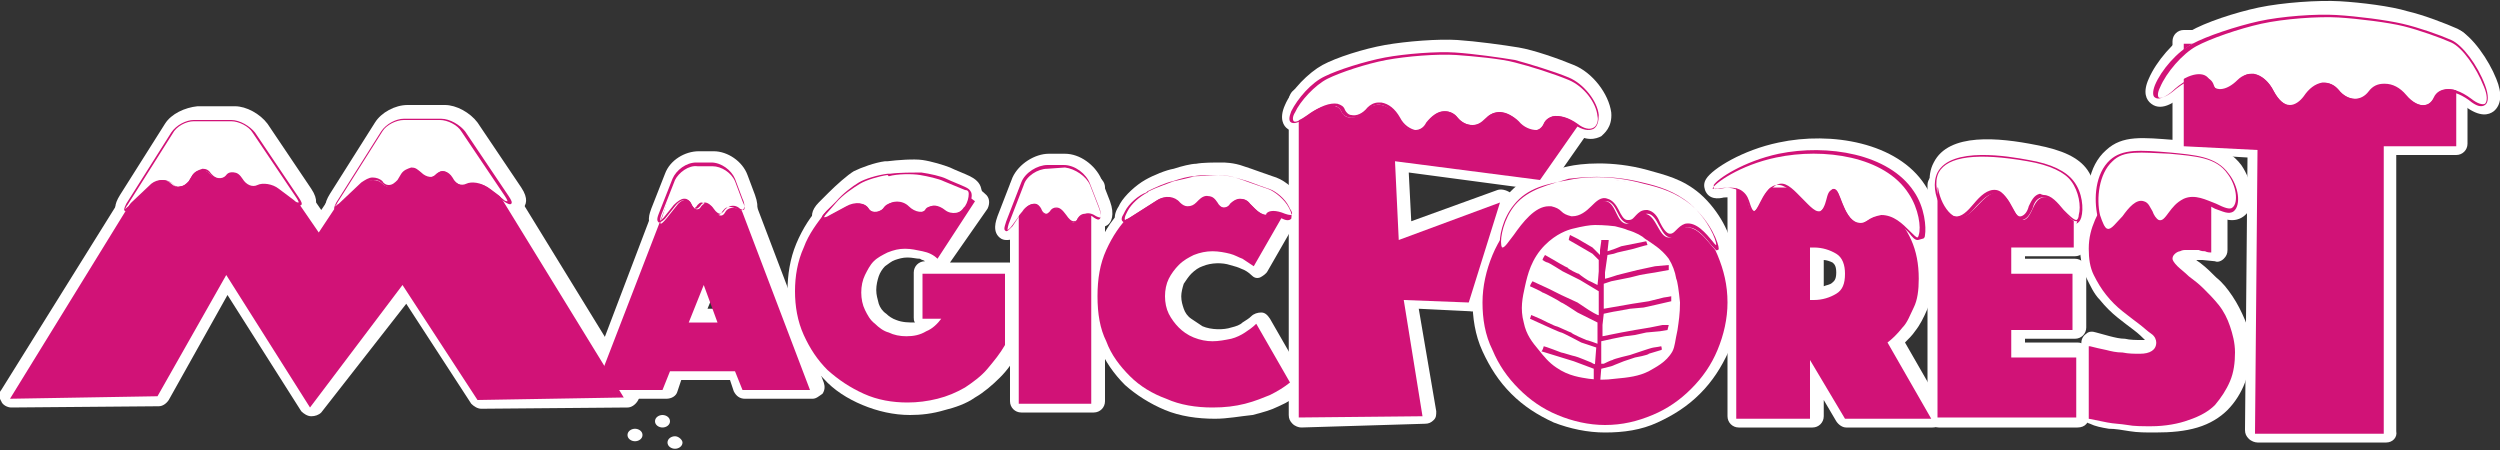 <?xml version="1.0" encoding="utf-8"?>
<!-- Generator: Adobe Illustrator 28.0.0, SVG Export Plug-In . SVG Version: 6.00 Build 0)  -->
<svg version="1.1" id="レイヤー_1" xmlns="http://www.w3.org/2000/svg" xmlns:xlink="http://www.w3.org/1999/xlink" x="0px"
	 y="0px" viewBox="0 0 200 36" style="enable-background:new 0 0 200 36;" xml:space="preserve">
<rect x="0" y="0" width="200" height="36" fill="#333333" stroke="none"/>
<style type="text/css">
	.st0{fill:#D11178;}
	.st1{fill:#FFFFFF;}
	.st2{fill:#D11277;}
</style>
<g>
	<polygon class="st0" points="14.3,10.2 20,10.2 25.6,18.4 31.2,10.2 36.9,10.2 50.1,31.7 38.4,31.8 32.4,22.6 24.9,32.4 18.2,21.8 
		12.7,31.5 0.9,31.7 	"/>
	<path class="st1" d="M24.9,33.3C24.9,33.3,24.9,33.3,24.9,33.3c-0.3,0-0.6-0.2-0.8-0.4l-5.9-9.3L13.5,32c-0.2,0.3-0.5,0.5-0.8,0.5
		L0.9,32.6c-0.3,0-0.7-0.2-0.8-0.5c-0.2-0.3-0.2-0.7,0-0.9L13.5,9.7c0.2-0.3,0.5-0.4,0.8-0.4H20c0.3,0,0.6,0.2,0.8,0.4l4.9,7.1
		l4.8-7.1c0.2-0.3,0.5-0.4,0.8-0.4h5.7c0.3,0,0.6,0.2,0.8,0.4l13.2,21.5c0.2,0.3,0.2,0.6,0,0.9c-0.2,0.3-0.5,0.5-0.8,0.5l-11.7,0.1
		c-0.3,0-0.6-0.2-0.8-0.4l-5.2-8L25.7,33C25.5,33.2,25.2,33.3,24.9,33.3z M32.4,21.7C32.4,21.7,32.4,21.7,32.4,21.7
		c0.3,0,0.6,0.2,0.8,0.4l5.7,8.7l9.6-0.1L36.4,11.1h-4.7l-5.3,7.9c-0.2,0.3-0.5,0.4-0.8,0.4c0,0,0,0,0,0c-0.3,0-0.6-0.2-0.8-0.4
		l-5.3-7.9h-4.7L2.6,30.7l9.6-0.1l5.2-9.2c0.2-0.3,0.5-0.5,0.8-0.5c0.3,0,0.6,0.2,0.8,0.4l6,9.4l6.6-8.7
		C31.8,21.9,32.1,21.7,32.4,21.7z"/>
	<path class="st0" d="M54.4,13.9h4.1L65,31h-5.4L59,29.4h-5.2L53.3,31h-5.4L54.4,13.9z M56.4,22.7l-1.2,3h2.3"/>
	<path class="st1" d="M65,31.9h-5.4c-0.4,0-0.7-0.2-0.9-0.6l-0.3-0.9h-3.9l-0.3,0.9c-0.1,0.4-0.5,0.6-0.9,0.6h-5.4
		c-0.3,0-0.6-0.1-0.8-0.4c-0.2-0.3-0.2-0.6-0.1-0.9l6.5-17.1c0.1-0.4,0.5-0.6,0.9-0.6h4.1c0.4,0,0.7,0.2,0.9,0.6l6.5,17.1
		c0.1,0.3,0.1,0.6-0.1,0.9C65.5,31.7,65.3,31.9,65,31.9z M60.2,30h3.4l-5.8-15.2H55L49.3,30h3.4l0.3-0.9c0.1-0.4,0.5-0.6,0.9-0.6H59
		c0.4,0,0.7,0.2,0.9,0.6L60.2,30z M57.6,26.6h-2.3c-0.3,0-0.6-0.2-0.8-0.4c-0.2-0.3-0.2-0.6-0.1-0.9l1.2-3l1.7,0.7l-0.7,1.7h0.9
		V26.6z"/>
	<path class="st0" d="M75.1,20.6c-0.3-0.3-0.7-0.5-1.2-0.6c-0.5-0.1-0.9-0.2-1.4-0.2c-0.5,0-0.9,0.1-1.4,0.3
		c-0.4,0.2-0.8,0.4-1.1,0.7c-0.3,0.3-0.5,0.7-0.7,1.1c-0.2,0.4-0.3,0.9-0.3,1.4c0,0.5,0.1,1,0.3,1.4c0.2,0.4,0.4,0.8,0.8,1.1
		c0.3,0.3,0.7,0.6,1.1,0.7c0.4,0.2,0.9,0.3,1.4,0.3c0.6,0,1.1-0.1,1.6-0.4c0.5-0.2,0.9-0.6,1.2-1h-1.5v-3.6h6.6v5.7
		c-0.4,0.7-0.9,1.3-1.4,1.9c-0.5,0.6-1.2,1.1-1.8,1.5c-0.7,0.4-1.4,0.7-2.2,0.9c-0.8,0.2-1.6,0.3-2.4,0.3c-1.2,0-2.4-0.2-3.5-0.7
		c-1.1-0.5-2-1.1-2.9-1.9c-0.8-0.8-1.4-1.7-1.9-2.8c-0.5-1.1-0.7-2.3-0.7-3.5c0-1.2,0.2-2.4,0.7-3.5c0.4-1.1,1.1-2,1.8-2.9
		c0.8-0.8,1.7-1.4,2.8-1.9c1.1-0.5,2.2-0.7,3.4-0.7c1,0,1.8,0.1,2.5,0.3c0.7,0.2,1.3,0.4,1.8,0.6c0.6,0.3,1,0.6,1.4,0.9L75.1,20.6z"
		/>
	<path class="st1" d="M72.8,33.2c-1.3,0-2.6-0.3-3.8-0.8c-1.2-0.5-2.3-1.2-3.1-2.1c-0.9-0.9-1.6-1.9-2.1-3.1
		c-0.5-1.2-0.8-2.5-0.8-3.9c0-1.3,0.2-2.6,0.7-3.8c0.5-1.2,1.2-2.3,2-3.1c0.9-0.9,1.9-1.6,3.1-2.1c1.2-0.5,2.5-0.8,3.8-0.8
		c1,0,1.9,0.1,2.7,0.3c0.8,0.2,1.4,0.4,1.9,0.7c0.6,0.3,1.2,0.6,1.6,1c0.4,0.3,0.4,0.8,0.2,1.2L76,21h4.7c0.5,0,0.9,0.4,0.9,0.9v5.7
		c0,0.2,0,0.3-0.1,0.5c-0.4,0.8-0.9,1.5-1.5,2.1c-0.6,0.6-1.3,1.2-2,1.6c-0.7,0.5-1.6,0.8-2.4,1C74.6,33.1,73.7,33.2,72.8,33.2z
		 M72.6,15.3c-1.1,0-2.1,0.2-3.1,0.6c-0.9,0.4-1.8,1-2.5,1.7c-0.7,0.7-1.2,1.6-1.6,2.6c-0.4,1-0.6,2-0.6,3.1c0,1.1,0.2,2.2,0.6,3.2
		c0.4,1,1,1.8,1.7,2.5c0.7,0.7,1.6,1.3,2.6,1.7c1.6,0.7,3.6,0.8,5.3,0.3c0.7-0.2,1.4-0.5,2-0.8c0.6-0.4,1.2-0.8,1.6-1.3
		c0.4-0.5,0.8-1,1.1-1.5v-4.5H75v1.7h0.6c0.4,0,0.7,0.2,0.8,0.5c0.2,0.3,0.1,0.7-0.1,1c-0.4,0.5-0.9,0.9-1.5,1.3
		c-1.1,0.6-2.6,0.6-3.8,0.1c-0.5-0.2-1-0.5-1.4-0.9c-0.4-0.4-0.7-0.9-1-1.4c-0.2-0.6-0.4-1.2-0.4-1.8c0-0.6,0.1-1.2,0.3-1.8
		c0.2-0.6,0.5-1,0.9-1.4c0.4-0.4,0.8-0.7,1.4-1c1-0.4,2.2-0.5,3.4-0.1c0.2,0.1,0.4,0.2,0.6,0.2l2-2.9c-0.2-0.1-0.3-0.2-0.5-0.3
		c-0.4-0.2-1-0.4-1.6-0.6C74.2,15.3,73.4,15.3,72.6,15.3z M72.6,20.6c-0.4,0-0.7,0.1-1,0.2c-0.3,0.1-0.5,0.3-0.8,0.5
		c-0.2,0.2-0.4,0.5-0.5,0.8c-0.1,0.3-0.2,0.7-0.2,1.1c0,0.4,0.1,0.7,0.2,1.1c0.1,0.3,0.3,0.6,0.6,0.8c0.2,0.2,0.5,0.4,0.8,0.5
		c0.5,0.2,1,0.2,1.5,0.2c-0.1-0.1-0.1-0.3-0.1-0.4v-3.6c0-0.5,0.4-0.9,0.9-0.9h0c-0.1-0.1-0.3-0.1-0.4-0.2
		C73.3,20.7,73,20.6,72.6,20.6z"/>
	<rect x="81.7" y="15" class="st0" width="5.8" height="17.1"/>
	<path class="st1" d="M87.5,33h-5.8c-0.5,0-0.9-0.4-0.9-0.9V15c0-0.5,0.4-0.9,0.9-0.9h5.8c0.5,0,0.9,0.4,0.9,0.9v17.1
		C88.4,32.6,88,33,87.5,33z M82.6,31.2h3.9V16h-3.9V31.2z"/>
	<path class="st0" d="M88,23.6c0-1.4,0.2-2.6,0.7-3.7c0.5-1.1,1.1-2,1.9-2.8c0.8-0.8,1.8-1.4,2.9-1.8c1.1-0.4,2.3-0.6,3.5-0.6
		c1,0,1.8,0.1,2.6,0.3c0.8,0.2,1.4,0.4,2,0.6c0.6,0.3,1.2,0.6,1.6,0.9l-2.7,4.7c-0.3-0.2-0.6-0.4-0.9-0.6c-0.3-0.1-0.6-0.3-1-0.4
		c-0.4-0.1-0.9-0.2-1.4-0.2c-0.5,0-1,0.1-1.5,0.3c-0.4,0.2-0.8,0.4-1.2,0.8c-0.3,0.3-0.6,0.7-0.8,1.1c-0.2,0.4-0.3,0.9-0.3,1.4
		c0,0.5,0.1,1,0.3,1.4c0.2,0.4,0.5,0.8,0.8,1.1c0.3,0.3,0.7,0.6,1.2,0.8c0.5,0.2,1,0.3,1.5,0.3s1-0.1,1.5-0.2
		c0.4-0.1,0.8-0.3,1.1-0.5c0.3-0.2,0.6-0.4,0.9-0.7l2.7,4.7c-0.5,0.4-1,0.7-1.6,1c-0.5,0.2-1.2,0.5-2,0.7c-0.8,0.2-1.6,0.3-2.6,0.3
		c-1.3,0-2.6-0.2-3.7-0.7c-1.1-0.4-2.1-1-2.9-1.8c-0.8-0.8-1.5-1.7-1.9-2.8C88.2,26.1,88,24.9,88,23.6"/>
	<path class="st1" d="M97.2,33.5c-1.4,0-2.8-0.2-4-0.7c-1.2-0.5-2.3-1.2-3.2-2c-0.9-0.9-1.6-1.9-2.1-3.1c-0.5-1.2-0.8-2.6-0.8-4
		c0-1.5,0.3-2.9,0.8-4.1c0.5-1.2,1.2-2.3,2.2-3.1c0.9-0.9,2-1.5,3.2-2c2.1-0.8,4.7-0.8,6.6-0.4c0.8,0.2,1.5,0.4,2.1,0.7
		c0.7,0.3,1.3,0.6,1.8,1c0.4,0.3,0.5,0.8,0.3,1.2l-2.7,4.7c-0.1,0.2-0.4,0.4-0.6,0.5c-0.3,0.1-0.5,0-0.7-0.2
		c-0.2-0.2-0.5-0.4-0.8-0.5c-0.2-0.1-0.5-0.2-0.9-0.3c-0.6-0.2-1.5-0.2-2.2,0.1c-0.3,0.1-0.6,0.3-0.9,0.6c-0.2,0.2-0.4,0.5-0.6,0.8
		c-0.1,0.3-0.2,0.7-0.2,1c0,0.4,0.1,0.7,0.2,1c0.1,0.3,0.3,0.6,0.6,0.8c0.3,0.2,0.6,0.4,0.9,0.6c0.7,0.3,1.7,0.3,2.3,0.1
		c0.4-0.1,0.7-0.2,0.9-0.4c0.3-0.2,0.5-0.3,0.7-0.5c0.2-0.2,0.5-0.3,0.8-0.3c0.3,0,0.5,0.2,0.7,0.5l2.7,4.7c0.2,0.4,0.1,0.9-0.2,1.2
		c-0.5,0.4-1.1,0.8-1.8,1.1c-0.6,0.3-1.3,0.5-2.1,0.7C99.2,33.3,98.2,33.5,97.2,33.5z M97,15.6c-1.1,0-2.2,0.2-3.1,0.6
		c-1,0.4-1.8,0.9-2.6,1.6c-0.7,0.7-1.3,1.5-1.7,2.5c-0.4,1-0.6,2.1-0.6,3.3c0,1.2,0.2,2.3,0.6,3.3c0.4,1,1,1.8,1.7,2.5
		c0.7,0.7,1.6,1.2,2.6,1.6c1,0.4,2.1,0.6,3.3,0.6c0.9,0,1.7-0.1,2.4-0.3c0.7-0.2,1.3-0.4,1.8-0.6c0.3-0.1,0.5-0.3,0.8-0.4l-1.7-3.1
		c-0.1,0-0.1,0.1-0.2,0.1c-0.3,0.2-0.8,0.4-1.2,0.5c-1,0.3-2.5,0.4-3.6-0.1c-0.6-0.2-1.1-0.6-1.5-1c-0.4-0.4-0.8-0.9-1-1.4
		c-0.2-0.6-0.4-1.1-0.4-1.8c0-0.6,0.1-1.2,0.4-1.8c0.2-0.5,0.6-1,1-1.4c0.4-0.4,0.9-0.7,1.5-1c1.1-0.5,2.5-0.4,3.5-0.1
		c0.4,0.1,0.8,0.3,1.1,0.4c0.1,0,0.1,0.1,0.2,0.1l1.8-3.1c-0.2-0.1-0.5-0.2-0.8-0.4c-0.5-0.2-1.1-0.4-1.8-0.6
		C98.7,15.6,97.9,15.6,97,15.6z"/>
	<polygon class="st0" points="104.1,8 127.6,8.2 123.4,14.2 111.8,12.8 112,19.1 120.2,16.1 117.7,24 112.4,23.8 114,33.1 
		104.1,33.2 	"/>
	<path class="st1" d="M104.1,34.2c-0.2,0-0.5-0.1-0.7-0.3c-0.2-0.2-0.3-0.4-0.3-0.7V8c0-0.2,0.1-0.5,0.3-0.7
		c0.2-0.2,0.4-0.3,0.7-0.3l23.5,0.3c0.3,0,0.7,0.2,0.8,0.5c0.2,0.3,0.1,0.7-0.1,1l-4.2,6c-0.2,0.3-0.5,0.4-0.9,0.4l-10.5-1.4
		l0.2,3.9l6.9-2.5c0.3-0.1,0.7,0,1,0.2c0.3,0.2,0.4,0.6,0.2,1l-2.5,7.9c-0.1,0.4-0.5,0.7-0.9,0.6l-4.1-0.2l1.4,8.2
		c0,0.3,0,0.5-0.2,0.7c-0.2,0.2-0.4,0.3-0.7,0.3L104.1,34.2C104.1,34.2,104.1,34.2,104.1,34.2z M105,8.9v23.4l7.9-0.1l-1.4-8.2
		c0-0.3,0-0.6,0.2-0.8c0.2-0.2,0.4-0.3,0.7-0.3L117,23l1.7-5.4l-6.4,2.3c-0.3,0.1-0.6,0.1-0.8-0.1c-0.2-0.2-0.4-0.4-0.4-0.7
		l-0.3-6.3c0-0.3,0.1-0.5,0.3-0.7c0.2-0.2,0.5-0.3,0.7-0.2l11,1.4l2.9-4.1L105,8.9z"/>
	<path class="st0" d="M118.8,24c0-1.3,0.3-2.6,0.8-3.8c0.5-1.2,1.2-2.2,2.1-3.1c0.9-0.9,1.9-1.6,3.1-2.1c1.2-0.5,2.4-0.8,3.8-0.8
		c1.3,0,2.6,0.3,3.8,0.8c1.2,0.5,2.2,1.2,3.1,2.1c0.9,0.9,1.6,1.9,2.1,3.1c0.5,1.2,0.8,2.4,0.8,3.8c0,1.3-0.3,2.6-0.8,3.8
		c-0.5,1.2-1.2,2.2-2.1,3.1c-0.9,0.9-1.9,1.6-3.1,2.1c-1.2,0.5-2.4,0.8-3.8,0.8c-1.3,0-2.6-0.3-3.8-0.8c-1.2-0.5-2.2-1.2-3.1-2.1
		c-0.9-0.9-1.6-1.9-2.1-3.1C119,26.6,118.8,25.4,118.8,24 M124.6,24c0,0.5,0.1,1,0.3,1.5c0.2,0.5,0.5,0.9,0.8,1.2
		c0.3,0.4,0.8,0.6,1.2,0.8c0.5,0.2,1,0.3,1.5,0.3c0.5,0,1-0.1,1.5-0.3c0.5-0.2,0.9-0.5,1.2-0.8c0.3-0.3,0.6-0.8,0.8-1.2
		c0.2-0.5,0.3-1,0.3-1.5c0-0.5-0.1-1-0.3-1.5c-0.2-0.5-0.5-0.9-0.8-1.2c-0.4-0.4-0.8-0.6-1.2-0.8c-0.5-0.2-1-0.3-1.5-0.3
		c-0.5,0-1,0.1-1.5,0.3c-0.5,0.2-0.9,0.5-1.2,0.8c-0.4,0.3-0.6,0.8-0.8,1.2C124.7,23,124.6,23.5,124.6,24"/>
	<path class="st1" d="M128.4,34.6c-1.4,0-2.8-0.3-4.1-0.8c-1.3-0.6-2.4-1.3-3.4-2.3c-1-1-1.7-2.1-2.3-3.4c-0.6-1.3-0.8-2.7-0.8-4.1
		c0-1.4,0.3-2.8,0.8-4.1c0.6-1.3,1.3-2.4,2.3-3.4c1-1,2.1-1.7,3.4-2.3c2.6-1.1,5.7-1.1,8.3,0c1.3,0.6,2.4,1.3,3.4,2.3
		c1,1,1.7,2.1,2.3,3.4c0.6,1.3,0.8,2.7,0.8,4.1c0,1.4-0.3,2.8-0.8,4.1c-0.6,1.3-1.3,2.4-2.3,3.4c-1,1-2.1,1.7-3.4,2.3
		C131.3,34.4,129.9,34.6,128.4,34.6z M128.4,15.3c-1.2,0-2.3,0.2-3.4,0.7c-1.1,0.5-2,1.1-2.8,1.9c-0.8,0.8-1.4,1.7-1.9,2.8
		c-0.5,1.1-0.7,2.2-0.7,3.4c0,1.2,0.2,2.3,0.7,3.4c0.5,1.1,1.1,2,1.9,2.8c0.8,0.8,1.7,1.4,2.8,1.9c2.1,0.9,4.7,0.9,6.8,0
		c1.1-0.5,2-1.1,2.8-1.9c0.8-0.8,1.4-1.7,1.9-2.8c0.5-1.1,0.7-2.2,0.7-3.4c0-1.2-0.2-2.3-0.7-3.4c-0.5-1.1-1.1-2-1.9-2.8
		c-0.8-0.8-1.7-1.4-2.8-1.9C130.8,15.5,129.6,15.3,128.4,15.3z M128.4,28.8c-0.7,0-1.3-0.1-1.9-0.4c-0.6-0.3-1.1-0.6-1.5-1
		c-0.4-0.4-0.8-0.9-1-1.5c-0.3-0.6-0.4-1.2-0.4-1.9c0-0.7,0.1-1.3,0.4-1.9c0.2-0.6,0.6-1.1,1-1.5c0.4-0.4,0.9-0.8,1.5-1
		c1.2-0.5,2.6-0.5,3.7,0c0.6,0.2,1.1,0.6,1.5,1c0.4,0.4,0.8,0.9,1,1.5c0.3,0.6,0.4,1.2,0.4,1.9c0,0.7-0.1,1.3-0.4,1.9
		c-0.3,0.6-0.6,1.1-1,1.5c-0.4,0.4-0.9,0.8-1.5,1C129.7,28.7,129.1,28.8,128.4,28.8z M128.4,21.1c-0.4,0-0.8,0.1-1.1,0.2
		c-0.4,0.2-0.7,0.4-0.9,0.6c-0.3,0.3-0.5,0.6-0.6,0.9c-0.2,0.4-0.2,0.7-0.2,1.1c0,0.4,0.1,0.8,0.2,1.1c0.2,0.4,0.4,0.7,0.6,0.9
		c0.3,0.3,0.6,0.5,0.9,0.6c0.7,0.3,1.6,0.3,2.3,0c0.4-0.2,0.7-0.4,0.9-0.6c0.3-0.3,0.5-0.6,0.6-0.9c0.2-0.4,0.2-0.7,0.2-1.1
		c0-0.4-0.1-0.8-0.2-1.1c-0.2-0.4-0.4-0.7-0.6-0.9c-0.3-0.3-0.6-0.5-0.9-0.6C129.2,21.2,128.8,21.1,128.4,21.1z"/>
	<path class="st0" d="M139.1,14.8h6.4c1.2,0,2.3,0.2,3.3,0.5c1,0.3,1.9,0.8,2.6,1.4c0.7,0.6,1.3,1.4,1.7,2.3
		c0.4,0.9,0.6,1.9,0.6,3.1c0,0.9-0.1,1.7-0.4,2.3c-0.3,0.6-0.5,1.2-0.9,1.6c-0.4,0.5-0.8,0.9-1.2,1.2l3.5,6.1h-6.9l-2.8-4.7v4.7
		h-5.9V14.8z M145,23.9h0.3c0.7,0,1.3-0.2,1.8-0.5c0.5-0.3,0.7-0.8,0.7-1.6c0-0.7-0.2-1.3-0.7-1.6c-0.5-0.3-1.1-0.5-1.8-0.5H145
		V23.9z"/>
	<path class="st1" d="M154.6,34.2h-6.9c-0.3,0-0.6-0.2-0.8-0.5l-1-1.7v1.3c0,0.5-0.4,0.9-0.9,0.9h-5.9c-0.5,0-0.9-0.4-0.9-0.9V14.8
		c0-0.5,0.4-0.9,0.9-0.9h6.4c1.3,0,2.5,0.2,3.6,0.5c1.1,0.3,2.1,0.9,2.9,1.5c0.8,0.7,1.5,1.6,2,2.6c0.5,1,0.7,2.2,0.7,3.5
		c0,1-0.2,1.9-0.5,2.7c-0.3,0.7-0.6,1.3-1,1.8c-0.2,0.3-0.5,0.6-0.8,0.9l3.1,5.4c0.2,0.3,0.2,0.6,0,0.9
		C155.3,34,155,34.2,154.6,34.2z M148.3,32.3h4.8l-2.7-4.7c-0.2-0.4-0.1-0.9,0.3-1.2c0.4-0.3,0.7-0.6,1-1c0.3-0.3,0.5-0.8,0.7-1.4
		c0.2-0.5,0.3-1.2,0.3-2c0-1-0.2-1.9-0.5-2.7c-0.4-0.8-0.8-1.4-1.5-1.9c-0.6-0.5-1.4-0.9-2.3-1.2c-0.9-0.3-1.9-0.4-3-0.4H140v16.6h4
		v-3.7c0-0.4,0.3-0.8,0.7-0.9c0.4-0.1,0.8,0.1,1,0.4L148.3,32.3z M145.3,24.8H145c-0.5,0-0.9-0.4-0.9-0.9v-4.1
		c0-0.5,0.4-0.9,0.9-0.9h0.3c0.9,0,1.6,0.2,2.3,0.6c0.5,0.3,1.2,1,1.2,2.4c0,1.3-0.6,2-1.2,2.4C146.9,24.6,146.1,24.8,145.3,24.8z
		 M145.9,20.8v2.1c0.2-0.1,0.5-0.1,0.7-0.3c0.1-0.1,0.3-0.2,0.3-0.8s-0.2-0.7-0.3-0.8C146.4,20.9,146.1,20.8,145.9,20.8z"/>
	<polygon class="st0" points="155.2,14.8 166.1,14.8 166.1,19.6 161.1,19.6 161.1,21.7 166,21.7 166,26.3 161.1,26.3 161.1,28.4 
		166.2,28.4 166.2,33.2 155.2,33.2 	"/>
	<path class="st1" d="M166.2,34.2h-11.1c-0.5,0-0.9-0.4-0.9-0.9V14.8c0-0.5,0.4-0.9,0.9-0.9h10.9c0.5,0,0.9,0.4,0.9,0.9v4.8
		c0,0.5-0.4,0.9-0.9,0.9h-4v0.2h4c0.5,0,0.9,0.4,0.9,0.9v4.6c0,0.5-0.4,0.9-0.9,0.9h-4v0.3h4.2c0.5,0,0.9,0.4,0.9,0.9v4.8
		C167.2,33.8,166.8,34.2,166.2,34.2z M156.1,32.3h9.2v-3h-4.2c-0.5,0-0.9-0.4-0.9-0.9v-2.1c0-0.5,0.4-0.9,0.9-0.9h4v-2.7h-4
		c-0.5,0-0.9-0.4-0.9-0.9v-2c0-0.5,0.4-0.9,0.9-0.9h4v-3h-9V32.3z"/>
	<path class="st0" d="M13.9,10.4c0.3-0.5,1.1-1,1.8-1l3,0c0.6,0,1.5,0.4,1.8,1l3.5,5.2c0.4,0.5,0.2,0.7-0.3,0.3l-1.2-0.9
		c-0.5-0.4-1.3-0.5-1.7-0.3c-0.4,0.2-1,0-1.3-0.6c-0.3-0.5-0.9-0.7-1.2-0.3c-0.3,0.4-0.9,0.3-1.3-0.1s-1-0.4-1.4,0.1l-0.3,0.5
		c-0.4,0.5-1,0.6-1.4,0.2c-0.4-0.4-1.1-0.4-1.6,0l-1.8,1.7c-0.5,0.4-0.6,0.4-0.2-0.2L13.9,10.4z"/>
	<path class="st1" d="M10.2,17.5c-0.2,0-0.4-0.1-0.6-0.2c-0.5-0.4-0.5-0.9,0-1.7l3.6-5.7c0,0,0,0,0,0c0.5-0.8,1.6-1.3,2.6-1.4l3,0
		c0.9,0,2,0.6,2.6,1.4l3.5,5.2c0.6,0.9,0.4,1.4,0.1,1.7c-0.3,0.3-0.8,0.5-1.7-0.1l-1.2-0.9c-0.3-0.2-0.6-0.2-0.7-0.2
		c-0.8,0.5-1.8,0.1-2.4-0.8c-0.3,0.2-0.7,0.3-1,0.3c-0.5,0-1-0.2-1.3-0.6l-0.3,0.4c-0.4,0.5-0.9,0.8-1.4,0.8c-0.5,0-1-0.2-1.4-0.6
		c-0.1,0-0.2,0-0.2,0.1L11.2,17C10.8,17.4,10.5,17.5,10.2,17.5z M20.4,14C20.4,14,20.4,14,20.4,14C20.4,14,20.4,14,20.4,14z
		 M13.2,13.3C13.3,13.3,13.3,13.3,13.2,13.3c0.6,0,1.1,0.2,1.4,0.6l0.3-0.6c0.4-0.5,0.9-0.8,1.4-0.8c0.5,0,1,0.2,1.4,0.6
		c0.3-0.3,0.7-0.5,1.2-0.4c0.6,0,1.1,0.4,1.4,1c0.1,0.1,0.1,0.1,0.2,0.2c0.3-0.2,0.7-0.2,1.1-0.2L19.7,11c-0.2-0.3-0.7-0.6-1.1-0.6
		l-3,0c-0.3,0-0.8,0.3-1,0.5L13.2,13.3C13.2,13.3,13.2,13.3,13.2,13.3z"/>
	<path class="st0" d="M30.8,10.3c0.3-0.5,1.1-1,1.8-1l3,0c0.6,0,1.5,0.4,1.8,1l3.5,5.2c0.4,0.5,0.2,0.7-0.3,0.3L39.3,15
		c-0.5-0.4-1.3-0.5-1.7-0.3c-0.4,0.2-1,0-1.3-0.6c-0.3-0.5-0.9-0.7-1.2-0.3c-0.3,0.4-0.9,0.3-1.3-0.1s-1-0.4-1.4,0.1l-0.3,0.5
		c-0.4,0.5-1,0.6-1.4,0.2c-0.4-0.4-1.1-0.4-1.6,0l-1.8,1.7c-0.5,0.4-0.6,0.4-0.2-0.2L30.8,10.3z"/>
	<path class="st1" d="M27,17.4c-0.2,0-0.4-0.1-0.6-0.2c-0.5-0.4-0.5-0.9,0-1.7L30,9.8c0,0,0,0,0,0c0.5-0.8,1.6-1.4,2.6-1.4l3,0
		c0.9,0,2,0.6,2.6,1.4l3.5,5.2c0.6,0.9,0.4,1.4,0.1,1.7c-0.3,0.3-0.8,0.5-1.7-0.1l-1.2-0.9c-0.3-0.2-0.6-0.2-0.7-0.2
		c-0.8,0.4-1.8,0.1-2.4-0.8c-0.3,0.2-0.7,0.3-1,0.3c-0.5,0-1-0.2-1.3-0.6l-0.3,0.4c-0.4,0.5-0.9,0.8-1.4,0.8c-0.5,0-1-0.2-1.4-0.6
		c-0.1,0-0.2,0-0.2,0.1l-1.8,1.7C27.7,17.2,27.3,17.4,27,17.4z M30.1,13.2C30.1,13.2,30.1,13.2,30.1,13.2c0.6,0,1.1,0.2,1.4,0.6
		l0.3-0.6c0.4-0.5,0.9-0.8,1.4-0.8c0.5,0,1,0.2,1.4,0.6c0.3-0.3,0.7-0.4,1.2-0.4c0.6,0.1,1.1,0.4,1.4,1c0.1,0.1,0.1,0.1,0.2,0.2
		c0.3-0.2,0.7-0.2,1.1-0.2l-1.9-2.8c-0.2-0.3-0.7-0.6-1.1-0.6l-3,0c-0.3-0.1-0.8,0.3-1,0.5L30.1,13.2C30.1,13.2,30.1,13.2,30.1,13.2
		z"/>
	<path class="st0" d="M54.1,14.2c0.3-0.7,1.1-1.2,1.9-1.2l1.2,0c0.7,0,1.6,0.6,1.9,1.3l0.6,1.6c0.3,0.7,0.1,1-0.3,0.7
		c-0.5-0.3-1-0.2-1.2,0.2c-0.2,0.4-0.6,0.3-0.9-0.2c-0.3-0.5-0.7-0.7-1-0.3c-0.2,0.4-0.6,0.3-0.8-0.2c-0.2-0.5-0.8-0.4-1.2,0.2
		l-0.8,1c-0.5,0.6-0.6,0.5-0.3-0.2L54.1,14.2z"/>
	<path class="st1" d="M52.9,18.5c-0.2,0-0.3,0-0.5-0.1c-0.8-0.5-0.4-1.4-0.3-1.7l1.1-2.8c0.4-1.1,1.6-1.8,2.7-1.8l1.2,0
		c1.1,0,2.3,0.8,2.7,1.9l0.6,1.6c0.4,1.1,0.1,1.6-0.2,1.9c-0.2,0.1-0.7,0.5-1.5,0c-0.3,0.4-0.6,0.6-1.1,0.6c-0.5,0-0.9-0.3-1.3-0.7
		c-0.2,0.1-0.5,0.2-0.8,0.2c-0.4,0-0.7-0.2-1-0.5l-0.7,0.9C53.9,18,53.5,18.5,52.9,18.5z M54.5,16.4L54.5,16.4L54.5,16.4z
		 M56.5,15.1C56.5,15.1,56.5,15.1,56.5,15.1c0.5,0,0.9,0.3,1.2,0.7c0.2-0.1,0.4-0.2,0.6-0.3c0.1,0,0.1,0,0.2,0l-0.3-0.9
		c-0.1-0.3-0.6-0.7-1-0.7l-1.2,0c-0.4,0-0.8,0.3-1,0.6l0,0l-0.1,0.2c0.1,0,0.1,0,0.2,0c0.3,0,0.6,0.2,0.8,0.4
		C56.1,15.2,56.3,15.1,56.5,15.1z"/>
	<path class="st0" d="M67.1,16c0.5-0.5,1.3-1.2,1.8-1.5c0.5-0.3,1.5-0.6,2.2-0.7l0.2,0c0.7-0.1,1.9-0.2,2.5-0.1
		c0.6,0.1,1.5,0.3,2,0.5c0.4,0.2,1.2,0.5,1.7,0.7c0.5,0.2,0.5,0.8,0.1,1.4l-0.1,0.1c-0.4,0.6-1.2,0.7-1.7,0.3
		c-0.5-0.4-1.1-0.5-1.4-0.1c-0.3,0.4-1,0.3-1.5-0.2l0,0c-0.5-0.5-1.4-0.5-1.8,0c-0.5,0.5-1.1,0.6-1.4,0.2c-0.3-0.5-1-0.5-1.7-0.2
		l-1.3,0.7c-0.6,0.4-0.8,0.2-0.3-0.3L67.1,16z"/>
	<path class="st1" d="M66,18.3c-0.3,0-0.6-0.1-0.8-0.4c-0.4-0.5-0.3-1.1,0.3-1.7l0.8-0.8c0,0,0,0,0,0c0.6-0.6,1.5-1.4,2-1.7
		c0.6-0.3,1.7-0.7,2.5-0.8l0.2,0c0.8-0.1,2.1-0.2,2.8-0.1c0.7,0.1,1.7,0.4,2.2,0.6c0.4,0.2,1.2,0.5,1.6,0.7c0.4,0.2,0.8,0.5,0.9,1
		c0.2,0.6,0,1.3-0.4,1.9c-0.5,0.6-1,1-1.6,1c-0.5,0.1-1.1-0.1-1.5-0.5c-0.1-0.1-0.1-0.1-0.1-0.1c-0.3,0.3-0.6,0.5-1,0.5
		c-0.6,0-1.2-0.2-1.8-0.7c-0.1-0.1-0.2-0.1-0.3-0.1c-0.1,0-0.1,0-0.2,0.1c-0.5,0.5-1.1,0.8-1.7,0.8c-0.5,0-0.9-0.3-1.2-0.7
		c0,0-0.2,0-0.5,0.2L67,18C66.6,18.2,66.3,18.3,66,18.3z M74.9,15.4c0.5,0,1,0.2,1.5,0.6c0.1,0,0.2,0,0.3-0.2
		c0.1-0.1,0.1-0.2,0.1-0.2c-0.5-0.2-1.1-0.5-1.4-0.6c-0.3-0.1-1.1-0.4-1.7-0.4c-0.6-0.1-1.6,0-2.2,0.1l-0.2,0
		c-0.7,0.1-1.6,0.4-1.9,0.6c0,0,0,0-0.1,0c0.4,0.1,0.7,0.3,1,0.6c0,0,0,0,0.1-0.1c0.4-0.4,0.9-0.7,1.5-0.7c0.6,0,1.2,0.2,1.6,0.6
		c0.1,0.1,0.2,0.2,0.3,0.2c0.3-0.3,0.6-0.4,1-0.5C74.8,15.4,74.9,15.4,74.9,15.4z"/>
	<path class="st0" d="M90.4,16.7c0.3-0.5,1.1-1.2,1.6-1.5l0.1-0.1c0.6-0.3,1.5-0.7,2-0.8c0.5-0.2,1.3-0.3,1.7-0.4
		c0.4-0.1,1.3-0.1,1.9-0.1c0,0,0.7,0,1.4,0.2l0.6,0.2c0.3,0.1,1.1,0.4,1.7,0.6l0.3,0.1c0.6,0.2,1.3,0.9,1.6,1.4l0.1,0.2
		c0.3,0.6,0.1,0.8-0.5,0.5c-0.6-0.3-1.2-0.3-1.3-0.1c-0.2,0.2-0.7,0-1.1-0.4l-0.4-0.4c-0.4-0.5-1.1-0.5-1.5,0
		c-0.4,0.5-0.9,0.4-1.2-0.1c-0.3-0.6-0.9-0.6-1.3-0.2L96,16.1c-0.4,0.5-1.1,0.5-1.5,0c-0.4-0.5-1.1-0.5-1.7-0.2l-2.2,1.4
		c-0.5,0.3-0.7,0.2-0.4-0.4L90.4,16.7z"/>
	<path class="st1" d="M90.2,18.5c-0.3,0-0.6-0.2-0.7-0.3c-0.2-0.2-0.6-0.8,0-1.7l0.1-0.2c0.4-0.7,1.3-1.5,2-1.9
		c0.7-0.4,1.7-0.8,2.3-0.9c0.6-0.2,1.4-0.4,1.8-0.4c0.5-0.1,1.4-0.1,2.1-0.1c0.1,0,0.9,0,1.7,0.3l0.6,0.2c0.3,0.1,1.1,0.4,1.7,0.6
		l0.3,0.1c0.8,0.3,1.7,1.1,2.1,1.9l0.1,0.2c0.5,0.9,0.1,1.5-0.1,1.7c-0.2,0.2-0.7,0.6-1.6,0.1c-0.2-0.1-0.3-0.1-0.4-0.1
		c-0.2,0.2-0.4,0.2-0.7,0.3c-0.5,0-1.1-0.3-1.6-0.8l-0.4-0.4c-0.4,0.4-0.9,0.7-1.5,0.6c-0.5,0-1-0.3-1.3-0.8l-0.1,0.1
		c-0.4,0.4-1,0.7-1.5,0.6c-0.5,0-1-0.3-1.4-0.7c-0.1-0.1-0.3-0.1-0.5,0l-2.2,1.4C90.7,18.4,90.4,18.5,90.2,18.5z M100.9,15.6
		l0.4,0.4c0,0,0.1,0.1,0.1,0.1c0.1-0.1,0.3-0.1,0.4-0.1c-0.1-0.1-0.2-0.1-0.3-0.2l-0.3-0.1C101.1,15.7,101,15.7,100.9,15.6z
		 M94.8,15.2c0.2,0.1,0.3,0.2,0.4,0.4l0.3-0.3c0.2-0.2,0.4-0.3,0.6-0.4c0,0-0.1,0-0.1,0C95.7,14.9,95.2,15,94.8,15.2z M97.3,14.8
		c0.4,0.1,0.7,0.4,1,0.7c0.2-0.2,0.5-0.4,0.9-0.5l-0.2-0.1c-0.5-0.2-1.1-0.2-1.1-0.2C97.6,14.8,97.4,14.8,97.3,14.8z"/>
	<polygon class="st0" points="174.9,3.3 196.6,3.3 196.6,11.5 190.9,11.5 190.9,34.5 180.6,34.5 180.8,11.8 174.9,11.5 	"/>
	<path class="st1" d="M190.9,35.4h-10.3c-0.2,0-0.5-0.1-0.7-0.3c-0.2-0.2-0.3-0.4-0.3-0.7l0.2-21.8l-5.1-0.3c-0.5,0-0.9-0.4-0.9-0.9
		V3.3c0-0.5,0.4-0.9,0.9-0.9h21.8c0.5,0,0.9,0.4,0.9,0.9v8.2c0,0.5-0.4,0.9-0.9,0.9h-4.8v22.1C191.8,35,191.4,35.4,190.9,35.4z
		 M181.6,33.6h8.4V11.5c0-0.5,0.4-0.9,0.9-0.9h4.8V4.3h-19.9v6.4l5.1,0.3c0.5,0,0.9,0.4,0.9,0.9L181.6,33.6z"/>
	<path class="st0" d="M130.4,18.2c0.7,0.2,1.2,0.5,1.4,0.7c0.6,0.4,1.3,0.8,1.9,1.6c0.3,0.5,0.5,1,0.6,1.6c0.1,0.2,0.2,0.9,0.3,1.9
		c0,0.9-0.1,1.5-0.2,2.2c-0.2,0.9-0.2,1.3-0.4,1.7c-0.5,0.9-1.4,1.3-1.9,1.6c-0.8,0.4-1.6,0.5-2.7,0.6c-0.8,0.1-1.3,0.1-2.1,0
		c-0.6-0.1-1.6-0.2-2.6-0.9c-0.6-0.4-1-0.9-1.4-1.4c-0.5-0.6-1-1.2-1.2-2.2c-0.3-1.1-0.1-2,0.1-2.9c0.2-0.9,0.5-2.2,1.6-3.3
		c0.9-0.9,1.8-1.2,2.2-1.3c0.8-0.2,1.4-0.3,1.8-0.3c0.1,0,0.8,0,1.6,0.1C129.8,18,130.2,18.1,130.4,18.2"/>
	<path class="st1" d="M127.9,31c-0.3,0-0.5,0-0.8,0c-0.7-0.1-1.9-0.2-3-1c-0.7-0.5-1.1-1-1.6-1.6c-0.5-0.6-1.1-1.4-1.4-2.5
		c-0.4-1.3-0.1-2.4,0.1-3.4c0.2-1,0.6-2.5,1.9-3.7c0.9-0.9,1.9-1.3,2.6-1.6c0.9-0.3,1.7-0.3,2.1-0.3c0.6,0,1.2,0,1.7,0.2
		c0.6,0.1,1,0.3,1.2,0.3c0,0,0,0,0,0c0.7,0.2,1.3,0.5,1.6,0.7c0.6,0.4,1.5,0.9,2.2,1.9c0.4,0.6,0.6,1.2,0.7,1.8
		c0.1,0.4,0.3,1.1,0.3,2.1c0,1-0.1,1.8-0.2,2.4c-0.2,0.9-0.3,1.5-0.5,2c-0.7,1.2-1.8,1.7-2.3,2c-1,0.5-1.8,0.5-3,0.7
		C128.8,30.9,128.4,31,127.9,31z M127.8,18.7C127.8,18.7,127.8,18.7,127.8,18.7c-0.4,0-0.9,0-1.6,0.2c-0.5,0.2-1.2,0.5-1.8,1.1
		c-0.9,0.9-1.1,1.9-1.4,2.8c-0.2,0.8-0.4,1.6-0.1,2.4c0.2,0.8,0.6,1.3,1.1,1.9c0.4,0.5,0.7,0.9,1.1,1.2c0.8,0.5,1.6,0.6,2.2,0.7
		c0.6,0.1,1.1,0,1.9-0.1c1.1-0.1,1.7-0.2,2.4-0.5c0.5-0.2,1.1-0.5,1.5-1.2c0.1-0.2,0.2-0.6,0.3-1.4c0.1-0.6,0.2-1.2,0.2-2
		c0-0.8-0.2-1.4-0.2-1.7c-0.1-0.5-0.2-0.9-0.5-1.3c-0.4-0.6-1-1-1.5-1.3c-0.2-0.1-0.7-0.4-1.2-0.6c-0.2-0.1-0.5-0.2-1-0.3
		C128.7,18.7,128.2,18.7,127.8,18.7z"/>
	<path class="st0" d="M128.2,30.5l0.1-1.2c0,0,0.8-0.2,0.8-0.2s1-0.4,1-0.4l0.9-0.3c0,0,1.1-0.2,1.1-0.3c0,0,1-0.3,1-0.3
		c0.1,0,0-0.3,0-0.3s-0.5,0.1-0.6,0.1c-0.1,0-0.7,0.2-0.7,0.2l-1.2,0.4c0,0-1.3,0.3-1.4,0.4c-0.1,0-0.7,0.3-0.7,0.3l-0.2,0l0-1.8
		l0.9-0.2l1-0.2l0.8-0.1l0.9-0.2c0,0,1.1-0.1,1.1-0.1c0,0,0.6-0.1,0.6-0.1l0.1-0.4l-0.5,0l-1,0.2c0,0-1.2,0.2-1.2,0.2
		s-1.1,0.2-1.1,0.2l-1.5,0.3l0-0.9l0.1-0.9c0,0,0.9-0.2,1-0.2c0,0,1.1-0.2,1.1-0.2s1.1-0.1,1.1-0.1c0,0,0.9-0.2,0.9-0.2
		c0,0,1.3-0.3,1.3-0.3l0-0.4c0,0-0.5,0.1-0.6,0.1c0,0-1.2,0.3-1.2,0.3l-1.3,0.2l-2.3,0.4v-0.2l0-1.8l0.6-0.2l1.5-0.3l0.8-0.2
		c0,0,1.1-0.2,1.2-0.2c0,0,1.1-0.2,1.1-0.2l0-0.4l-1.1,0.1c0,0-1.4,0.3-1.4,0.3c0,0-1.6,0.4-1.6,0.4s-0.9,0.3-1,0.3c0,0,0-0.5,0-0.5
		l0.2-1.4l0.5-0.1c0,0,0.3-0.1,0.3-0.1c0,0,1.3-0.3,1.3-0.3s1-0.3,1.1-0.3c0,0-0.1-0.3-0.1-0.3l-2,0.4l-0.5,0.2l-0.6,0.2l0.1-0.9
		l-0.6,0l0,0.1l-0.1,0.7v0.4l-0.6-0.6l-1.2-0.7l-0.6-0.3c0,0-0.1,0.3-0.1,0.4c0,0,0.7,0.4,0.7,0.4l1.2,0.7l0.5,0.5c0,0,0,0.7,0,0.9
		c0,0.2-0.1,1.1-0.1,1.1s-0.6-0.3-0.6-0.3c-0.1,0-0.8-0.5-0.9-0.6c-0.1,0-0.9-0.4-0.9-0.5c-0.1,0-1.1-0.6-1.1-0.6l-0.7-0.4
		c0,0-0.2,0.3-0.2,0.4c0,0,0.3,0.2,0.4,0.2c0.1,0,1.2,0.7,1.2,0.7c0,0,1.4,0.7,1.4,0.7l1.5,0.9c0,0,0,0.3,0,0.5c0,0.1,0,1.3,0,1.4
		c0,0.1-0.8-0.4-0.8-0.4c0,0-0.9-0.6-0.9-0.6l-1.3-0.6l-1-0.5l-1.3-0.6c0,0-0.2,0.3-0.2,0.4c0,0,0.9,0.4,1,0.5
		c0.1,0,1.4,0.7,1.5,0.8c0.1,0,1.3,0.8,1.3,0.8l1.6,0.8l0,0.8c0,0,0,0.8,0,0.9c0,0-0.8-0.3-0.9-0.3c0,0-1.2-0.5-1.2-0.6
		c-0.1,0-1.1-0.5-1.2-0.5c-0.1,0-1.3-0.6-1.3-0.6l-0.7-0.3c0,0-0.1,0.3-0.1,0.3c0,0,1.1,0.5,1.1,0.5c0,0,1.3,0.6,1.4,0.6
		c0.1,0,1.6,0.8,1.6,0.8c0,0,1.2,0.4,1.2,0.4s-0.1,1.2-0.1,1.3c0,0.1-0.3-0.1-0.3-0.1c0,0-1.2-0.5-1.3-0.5c-0.1,0-1-0.3-1.1-0.3
		c0,0-1.3-0.5-1.4-0.5c0,0-0.1,0.4-0.2,0.4c0,0,2.6,0.8,2.6,0.8l1.6,0.6l0,0.8l-0.1,2.4l0.7,0L128.2,30.5z"/>
	<path class="st1" d="M127.5,33.3c-0.3,0-0.5-0.1-0.7-0.3c-0.2-0.2-0.3-0.4-0.3-0.7l0.1-2.5l-0.9-0.3c-2.9-0.8-2.9-0.8-3.1-1.3
		c-0.1-0.2-0.1-0.5,0-0.7c0.1-0.4,0.2-0.7,0.6-0.9c0,0,0,0,0,0c-0.3-0.1-1.7-0.4-1.7-1.4c0-0.2,0-0.3,0.2-0.7
		c0.1-0.2,0.3-0.4,0.5-0.5c0.2-0.1,0.5-0.1,0.7,0l0.7,0.3c0,0,0.6,0.3,1,0.4c-0.1,0-0.1-0.1-0.2-0.1c0,0,0,0,0,0
		c0,0-0.2-0.1-0.5-0.3c-0.3-0.2-0.8-0.4-0.9-0.5c-0.4-0.1-1.3-0.5-1.5-0.9c-0.1-0.2-0.1-0.5-0.1-0.7c0-0.1,0-0.1,0.3-0.6
		c0.2-0.3,0.6-0.5,1-0.4c0-0.1-0.1-0.1-0.1-0.2c-0.1-0.2-0.2-0.5-0.1-0.8c0-0.1,0-0.1,0.3-0.5c0.1-0.2,0.3-0.4,0.6-0.4
		c0.2-0.1,0.5,0,0.7,0.1l0.7,0.4l0,0c0,0,1.1,0.5,1.1,0.6c0.1,0.1,0.7,0.4,0.8,0.4c0,0,0.1,0,0.3,0.1c0,0,0,0,0,0l-0.1-0.1l-1.1-0.7
		c-0.9-0.5-1.4-0.7-1.2-1.5l0.1-0.4c0.1-0.3,0.3-0.5,0.5-0.6c0.2-0.1,0.5-0.1,0.8,0l1.3,0.7c0.2-0.3,0.5-0.5,0.8-0.5l0.6,0
		c0.3,0,0.5,0.1,0.7,0.3c0.1,0.1,0.1,0.1,0.1,0.2l1.8-0.4c0.4-0.1,0.9,0.1,1,0.5c0.2,0.4,0.4,0.8,0.1,1.2c-0.1,0.1-0.2,0.2-0.3,0.3
		c0,0,0,0,0,0l1.2-0.1c0.5,0,1,0.3,1,0.8l0,0.4c0.1,0.5-0.3,0.9-0.7,1c-1.1,0.2-1.1,0.2-1.3,0.2c0,0-1,0.2-1,0.2l-0.8,0.2l-1.4,0.3
		l0,0.2L132,23c1.2-0.3,1.2-0.3,1.3-0.3c0,0,0.4-0.1,0.4-0.1c0.3-0.1,0.6,0,0.8,0.2c0.2,0.2,0.3,0.5,0.3,0.8l0,0.4
		c0,0.4-0.3,0.7-0.7,0.8c0,0-0.1,0-0.1,0c0.1,0.1,0.3,0.1,0.4,0.2c0.2,0.2,0.3,0.5,0.2,0.8l-0.1,0.4c-0.1,0.3-0.3,0.6-0.6,0.7
		c0.1,0.1,0.1,0.2,0.1,0.3c0.1,0.4,0.1,0.8-0.1,1c-0.1,0.2-0.4,0.4-0.6,0.5c-0.1,0-0.8,0.2-0.9,0.3c0,0-0.1,0-1.2,0.3l-0.8,0.2
		c0,0-1,0.4-1,0.4l-0.2,0l0,0.5l0,1.8c0,0.5-0.4,0.9-0.9,0.9L127.5,33.3C127.6,33.3,127.5,33.3,127.5,33.3z"/>
	<path class="st0" d="M172.7,6.6c0.5-1.2,1.8-2.7,2.9-3.3c1.1-0.6,3.5-1.4,5.3-1.8c1.8-0.4,4.6-0.6,6.2-0.5c1.6,0.1,4,0.4,5.3,0.7
		c1.3,0.3,3,0.9,3.9,1.3c0.9,0.4,2.1,2,2.6,3.5s0.1,2-1.1,1.1c-1.2-0.9-2.5-0.9-2.9,0c-0.4,0.9-1.4,0.8-2.3-0.2
		c-0.9-1-2.1-1.1-2.8-0.3c-0.6,0.9-1.8,0.8-2.5-0.1c-0.7-0.9-1.9-0.7-2.6,0.5c-0.7,1.2-1.9,1-2.6-0.4c-0.7-1.4-2-1.8-2.9-0.9
		c-0.9,0.9-1.9,1-2.2,0.1c-0.3-0.9-1.7-0.7-2.9,0.4C172.8,7.9,172.2,7.8,172.7,6.6"/>
	<path class="st1" d="M183.5,9.3C183.5,9.3,183.5,9.3,183.5,9.3c-1,0-1.8-0.7-2.3-1.7c-0.3-0.6-0.6-0.8-0.9-0.8
		c-0.1,0-0.2,0-0.5,0.2c-0.7,0.8-1.6,1.1-2.4,1c-0.6-0.1-1.1-0.5-1.3-1.2c-0.1,0-0.7,0.1-1.5,0.8C174.2,8,173,9,172.1,8.3
		c-0.4-0.3-0.7-0.9-0.2-2c0.6-1.4,2-3,3.3-3.8c1.2-0.7,3.6-1.5,5.5-1.9c1.9-0.4,4.8-0.6,6.5-0.5c1.7,0.1,4.1,0.4,5.4,0.8
		c1.3,0.3,3.1,1,4,1.4c1.2,0.6,2.5,2.5,3.1,4c0.5,1.2,0.4,2.1-0.2,2.6c-0.4,0.3-1.1,0.5-2.3-0.4c-0.5-0.4-1-0.5-1.3-0.5
		c-0.1,0-0.1,0.1-0.1,0.1c-0.3,0.6-0.8,1-1.4,1.1c-0.8,0.1-1.7-0.3-2.4-1.1c-0.3-0.3-0.6-0.5-0.9-0.5c-0.2,0-0.3,0.1-0.4,0.2
		c-0.5,0.6-1.2,1-1.9,1c-0.8,0-1.5-0.4-2.1-1c-0.2-0.2-0.3-0.2-0.4-0.2c-0.2,0-0.5,0.2-0.7,0.6C185,8.9,184.3,9.3,183.5,9.3z
		 M180.3,4.9c0.1,0,0.2,0,0.3,0c0.9,0.1,1.8,0.8,2.3,1.8c0.2,0.5,0.5,0.7,0.6,0.7c0.1-0.1,0.2-0.1,0.3-0.3c0.5-0.9,1.3-1.4,2.2-1.5
		c0.7,0,1.5,0.3,2,0.9c0.2,0.2,0.4,0.4,0.6,0.4c0,0,0,0,0,0c0.2,0,0.3-0.1,0.4-0.3c0.4-0.6,1.1-0.9,1.8-1c0.9,0,1.8,0.4,2.4,1.2
		c0.4,0.5,0.7,0.5,0.8,0.5c0.3-0.6,0.8-1,1.4-1.2c0.7-0.2,1.6,0,2.4,0.5c-0.6-1.4-1.6-2.5-2.1-2.7c-0.8-0.4-2.5-1-3.7-1.3
		c-1.2-0.3-3.5-0.6-5.1-0.7c-1.5-0.1-4.3,0.1-6,0.5c-1.7,0.3-4,1.1-5,1.7c-0.5,0.3-1,0.8-1.5,1.3c0.8-0.4,1.5-0.5,2.1-0.4
		c0.6,0.1,1,0.5,1.2,1.1c0,0,0.3,0,0.6-0.4C179,5.2,179.6,4.9,180.3,4.9z"/>
	<path class="st0" d="M167.4,27.5c0.4,0.1,0.8,0.2,1.3,0.3c0.4,0.1,0.8,0.2,1.3,0.2c0.5,0.1,0.9,0.1,1.4,0.1c0.8,0,1.3-0.3,1.3-0.9
		c0-0.2-0.1-0.5-0.4-0.7c-0.3-0.2-0.6-0.5-1-0.8c-0.4-0.3-0.8-0.6-1.3-1c-0.5-0.4-0.9-0.8-1.3-1.3c-0.4-0.5-0.7-1-1-1.6
		c-0.3-0.6-0.4-1.3-0.4-2.1c0-0.9,0.2-1.6,0.5-2.3c0.3-0.7,0.7-1.2,1.3-1.7c0.6-0.4,1.2-0.8,1.9-1c0.7-0.2,1.5-0.3,2.4-0.3
		c0.4,0,0.9,0,1.3,0.1c0.4,0,0.8,0.1,1.2,0.1c0.4,0.1,0.8,0.1,1.2,0.2v5.2c-0.1,0-0.3,0-0.5-0.1c-0.1,0-0.3,0-0.5-0.1
		c-0.2,0-0.4,0-0.6,0c-0.1,0-0.2,0-0.4,0c-0.2,0-0.3,0-0.5,0.1c-0.1,0-0.3,0.1-0.4,0.2c-0.1,0.1-0.2,0.2-0.2,0.4
		c0,0.1,0.1,0.3,0.4,0.6c0.2,0.2,0.6,0.5,0.9,0.8c0.4,0.3,0.8,0.6,1.2,1c0.4,0.4,0.8,0.8,1.2,1.3c0.4,0.5,0.7,1.1,0.9,1.7
		c0.2,0.6,0.4,1.3,0.4,2.1c0,0.8-0.1,1.6-0.4,2.3c-0.3,0.7-0.7,1.3-1.2,1.9c-0.5,0.5-1.2,0.9-2.1,1.2c-0.8,0.3-1.9,0.5-3,0.5
		c-0.7,0-1.4,0-1.9-0.1c-0.6-0.1-1.1-0.1-1.6-0.2c-0.5-0.1-1-0.2-1.5-0.3V27.5z"/>
	<path class="st1" d="M172.4,34.6c-0.7,0-1.4,0-2-0.1c-0.6-0.1-1.2-0.2-1.7-0.2c-0.6-0.1-1.1-0.2-1.5-0.4c-0.4-0.1-0.7-0.5-0.7-0.9
		v-5.5c0-0.3,0.1-0.6,0.4-0.8c0.2-0.2,0.5-0.2,0.8-0.1c0.4,0.1,0.7,0.2,1.1,0.3c0.4,0.1,0.8,0.2,1.2,0.2c0.4,0.1,0.9,0.1,1.3,0.1
		c0.1,0,0.2,0,0.3,0c0,0,0,0,0,0c-0.2-0.2-0.5-0.5-0.9-0.8c-0.4-0.3-0.8-0.6-1.3-1c-0.5-0.4-1-0.9-1.4-1.4c-0.5-0.5-0.8-1.2-1.1-1.8
		c-0.3-0.7-0.5-1.5-0.5-2.4c0-1,0.2-1.9,0.6-2.7c0.4-0.8,0.9-1.5,1.6-2c0.6-0.5,1.4-0.9,2.3-1.2c1.3-0.4,2.7-0.5,4.1-0.3l2.4,0.3
		c0.5,0.1,0.8,0.5,0.8,0.9v5.2c0,0.3-0.1,0.5-0.3,0.7s-0.5,0.3-0.7,0.2l-1-0.1c-0.1,0-0.3,0-0.5,0c0.1,0.1,0.3,0.2,0.4,0.3
		c0.4,0.3,0.8,0.7,1.2,1.1c0.5,0.4,0.9,0.9,1.3,1.5c0.4,0.6,0.7,1.2,1,1.9c0.3,0.7,0.4,1.6,0.4,2.4c0,0.9-0.1,1.8-0.4,2.6
		c-0.3,0.8-0.8,1.6-1.4,2.2c-0.6,0.6-1.4,1.1-2.4,1.4C174.8,34.5,173.7,34.6,172.4,34.6z M168.3,32.3c0.2,0,0.5,0.1,0.7,0.1
		c0.5,0.1,1,0.2,1.5,0.2c0.6,0.1,1.2,0.1,1.8,0.1c1,0,2-0.1,2.7-0.4c0.7-0.3,1.3-0.6,1.8-1c0.4-0.4,0.8-0.9,1-1.5
		c0.2-0.6,0.3-1.3,0.3-2c0-0.7-0.1-1.2-0.3-1.8c-0.2-0.6-0.5-1.1-0.8-1.5c-0.3-0.4-0.7-0.8-1.1-1.2c-0.4-0.4-0.8-0.7-1.2-1
		c-0.4-0.3-0.7-0.6-0.9-0.8c-0.2-0.1-0.7-0.6-0.7-1.2c0-0.4,0.2-0.8,0.5-1.1c0.2-0.2,0.5-0.3,0.8-0.4c0.2-0.1,0.4-0.1,0.6-0.1
		c0.5,0,0.8,0,1.1,0v-3.3l-1.5-0.2c-1.2-0.1-2.3-0.1-3.3,0.2c-0.6,0.2-1.2,0.5-1.6,0.8c-0.4,0.4-0.8,0.8-1,1.3
		c-0.3,0.5-0.4,1.2-0.4,1.9c0,0.6,0.1,1.2,0.3,1.7c0.2,0.5,0.5,1,0.8,1.4c0.4,0.4,0.7,0.8,1.1,1.1c0.4,0.4,0.9,0.7,1.2,1
		c0.4,0.3,0.8,0.6,1.1,0.9c0.4,0.4,0.7,0.9,0.7,1.4c0,0.9-0.6,1.9-2.2,1.9c-0.5,0-1,0-1.5-0.1c-0.5-0.1-1-0.1-1.4-0.2
		c0,0-0.1,0-0.1,0V32.3z"/>
	<path class="st0" d="M103.6,8.8c0.4-1,1.6-2.3,2.6-2.8c1-0.5,3.1-1.2,4.8-1.5c1.6-0.3,4.2-0.5,5.6-0.4c1.5,0.1,3.6,0.4,4.8,0.6
		c1.1,0.3,3.1,0.9,4.3,1.4c1.2,0.5,2.3,1.8,2.4,3c0.1,1.1-0.7,1.4-1.8,0.7c-1.1-0.8-2.2-0.8-2.6,0c-0.4,0.8-1.3,0.7-2.1-0.2
		c-0.8-0.9-1.9-1-2.5-0.2c-0.6,0.7-1.6,0.7-2.3-0.1c-0.7-0.8-1.7-0.6-2.4,0.4c-0.6,1-1.7,0.8-2.3-0.3c-0.6-1.2-1.8-1.5-2.6-0.7
		c-0.8,0.8-1.7,0.8-2,0.1c-0.3-0.7-1.5-0.6-2.7,0.3C103.7,9.9,103.1,9.8,103.6,8.8"/>
	<path class="st1" d="M113.4,11.2C113.4,11.2,113.3,11.2,113.4,11.2c-0.9,0-1.6-0.6-2.1-1.5c-0.2-0.4-0.5-0.6-0.7-0.7
		c-0.1,0-0.2,0-0.4,0.1c-0.7,0.7-1.5,1-2.2,0.9c-0.5-0.1-1-0.4-1.2-0.9c-0.2,0-0.7,0.1-1.3,0.6c-0.4,0.3-1.6,1.3-2.5,0.6
		c-0.3-0.2-0.7-0.8-0.2-1.9l0,0c0.5-1.2,1.9-2.6,3-3.2c1.1-0.6,3.3-1.3,5-1.6c1.7-0.3,4.3-0.5,5.8-0.4c1.5,0.1,3.7,0.4,4.9,0.6
		s3.2,0.9,4.4,1.4c1.5,0.6,2.8,2.3,3,3.8c0.1,1.2-0.6,1.7-0.8,1.9c-0.4,0.2-1.2,0.5-2.4-0.4c-0.6-0.4-1.1-0.4-1.2-0.4
		c-0.3,0.6-0.8,0.9-1.3,1c-0.8,0.1-1.6-0.2-2.3-1c-0.2-0.3-0.6-0.5-0.8-0.4c-0.2,0-0.3,0.1-0.3,0.1c-0.4,0.6-1.1,0.9-1.8,0.9
		c-0.7,0-1.4-0.3-1.9-0.9c-0.1-0.1-0.2-0.2-0.3-0.2c-0.2,0-0.4,0.1-0.6,0.5C114.7,10.8,114.1,11.2,113.4,11.2z M110.5,7.2
		c0.1,0,0.2,0,0.3,0c0.8,0.1,1.6,0.7,2.1,1.6c0.2,0.4,0.4,0.5,0.5,0.5h0c0,0,0.1-0.1,0.2-0.2c0.5-0.8,1.2-1.2,2-1.3
		c0.7-0.1,1.4,0.2,1.8,0.8c0.1,0.2,0.3,0.3,0.5,0.3c0.1,0,0.2-0.1,0.3-0.2c0.4-0.5,1-0.8,1.7-0.8c0.8,0,1.6,0.3,2.2,1
		c0.3,0.4,0.6,0.4,0.6,0.4c0.2-0.5,0.6-0.9,1.2-1c0.8-0.2,1.8,0,2.7,0.7c0.1,0.1,0.2,0.1,0.3,0.2c0,0,0,0,0,0
		c-0.1-0.7-0.8-1.8-1.8-2.2c-1.2-0.5-3.1-1.1-4.1-1.3C120.1,5.3,118,5,116.6,5c-1.4-0.1-3.9,0.1-5.4,0.4c-1.5,0.3-3.6,0.9-4.5,1.4
		c-0.3,0.1-0.5,0.3-0.8,0.6c0.5-0.2,1-0.2,1.4-0.1c0.5,0.1,0.9,0.5,1.1,0.9c0-0.1,0.2-0.1,0.5-0.4C109.3,7.4,109.9,7.2,110.5,7.2z"
		/>
	<path class="st0" d="M82,14.6c0.3-0.8,1.2-1.4,2.1-1.4l1.3,0c0.8,0,1.7,0.7,2.1,1.4l0.7,1.8c0.3,0.8,0.1,1.1-0.4,0.8
		c-0.5-0.3-1.1-0.2-1.4,0.2c-0.2,0.5-0.7,0.3-1-0.3c-0.3-0.6-0.8-0.7-1.1-0.3c-0.3,0.4-0.7,0.3-0.9-0.2c-0.2-0.6-0.9-0.5-1.4,0.2
		l-0.8,1.1c-0.5,0.6-0.7,0.5-0.4-0.2L82,14.6z"/>
	<path class="st1" d="M80.6,19.2c-0.2,0-0.3,0-0.5-0.1c-0.8-0.5-0.4-1.5-0.3-1.8l1.2-3.1v0c0.5-1.1,1.8-1.9,2.9-1.9l1.3,0
		c1.2,0,2.4,0.9,2.9,2l0.7,1.8c0.4,1.1,0.1,1.7-0.2,1.9c-0.2,0.1-0.7,0.5-1.5,0c-0.3,0.4-0.7,0.6-1.2,0.7c0,0,0,0,0,0
		c-0.5,0-1-0.3-1.4-0.8C84.4,18,84.1,18,83.8,18c-0.4,0-0.8-0.3-1.1-0.7l-0.8,1.1C81.7,18.6,81.2,19.2,80.6,19.2z M86.2,16.8
		L86.2,16.8L86.2,16.8z M84.6,15.6C84.6,15.6,84.7,15.7,84.6,15.6c0.5,0,1,0.3,1.4,0.8c0.2-0.2,0.4-0.3,0.7-0.3c0.1,0,0.2,0,0.3,0
		L86.5,15c-0.2-0.4-0.8-0.8-1.2-0.8l-1.3,0c-0.4,0-1,0.4-1.2,0.8l-0.2,0.4c0.1,0,0.2,0,0.3,0c0.4,0,0.7,0.2,0.9,0.5
		C84.1,15.7,84.4,15.6,84.6,15.6z"/>
	<path class="st0" d="M137.1,14.9c-0.1-0.3,2.1-1.9,5.2-2.6c3.6-0.7,8.7-0.2,10.7,3c1,1.6,1.1,3.5,0.7,3.7c-0.4,0.2-1.4-1.8-3-1.8
		c-0.9,0-1.2,0.7-1.9,0.5c-1.2-0.3-1.3-2.7-1.9-2.7c-0.5,0-0.4,1.5-1.1,1.8c-1,0.3-2.1-2.4-3.4-2.2c-1.1,0.2-1.4,2.3-2,2.2
		c-0.4-0.1-0.2-1.1-0.9-1.6C138.5,14.4,137.2,15.1,137.1,14.9"/>
	<path class="st1" d="M153.6,19.9c-0.5,0-1-0.5-1.3-0.8c-0.4-0.4-1-1-1.5-1c-0.2,0-0.3,0.1-0.6,0.2c-0.3,0.2-0.8,0.5-1.6,0.3
		c-0.8-0.2-1.3-0.9-1.6-1.6c-0.2,0.3-0.5,0.5-0.8,0.6c-1,0.3-1.8-0.5-2.5-1.2c-0.3-0.3-0.8-0.9-1-0.9c-0.2,0.1-0.5,0.6-0.6,0.9
		c-0.3,0.6-0.8,1.5-1.7,1.3c-0.7-0.1-0.9-0.8-1.1-1.2c-0.1-0.3-0.2-0.5-0.3-0.6c-0.3-0.2-0.8-0.1-1.1-0.1c-0.4,0.1-1.2,0.2-1.5-0.6
		c0,0,0,0,0,0c-0.1-0.3-0.1-0.6,0.1-0.9c0.5-0.8,2.9-2.3,5.8-2.9c4.2-0.9,9.5,0,11.7,3.4c1,1.5,1.2,3.2,1,4.1
		c-0.1,0.5-0.4,0.7-0.7,0.9C153.9,19.8,153.7,19.9,153.6,19.9z M150.7,16.2c0.8,0,1.5,0.4,2.1,0.8c-0.1-0.4-0.3-0.8-0.6-1.3
		c-1.7-2.6-6.3-3.3-9.7-2.6c-1.1,0.2-2.1,0.6-2.8,1c0.1,0.1,0.2,0.1,0.4,0.2c0.2,0.2,0.4,0.4,0.6,0.6c0.4-0.6,0.9-1.2,1.7-1.4
		c1.2-0.2,2,0.7,2.7,1.5c0.2,0.2,0.4,0.4,0.5,0.5c0-0.1,0.1-0.2,0.1-0.3c0.2-0.5,0.4-1.3,1.3-1.4c0.9-0.1,1.3,0.8,1.5,1.5
		c0.1,0.3,0.4,1.1,0.7,1.2c0,0,0.1-0.1,0.2-0.1C149.5,16.5,150,16.2,150.7,16.2C150.7,16.2,150.7,16.2,150.7,16.2z"/>
	<path class="st0" d="M155.4,13.5c1-2,5.7-1.2,7.2-0.9c2.6,0.5,3.3,1.3,3.5,1.6c0.9,1.2,0.8,3.1,0.3,3.3c-0.6,0.3-1.8-2.2-2.8-1.9
		c-0.8,0.2-0.8,1.6-1.5,1.8c-0.7,0.1-1-2-2-2.2c-1.2-0.2-2.1,2.2-3.3,2C155.7,17,154.8,14.8,155.4,13.5"/>
	<path class="st1" d="M166.3,18.4c-0.7,0-1.2-0.6-1.7-1.1c-0.2-0.2-0.6-0.7-0.8-0.8c-0.1,0.1-0.1,0.3-0.2,0.4
		c-0.2,0.5-0.6,1.2-1.4,1.3c-1,0.2-1.5-0.8-1.8-1.4c-0.1-0.2-0.4-0.7-0.5-0.8c-0.2,0-0.6,0.5-0.8,0.7c-0.6,0.7-1.3,1.5-2.4,1.3
		c-0.7-0.1-1.4-0.7-1.8-1.6c-0.5-0.9-0.8-2.3-0.2-3.4c1.2-2.4,5.2-2,8.2-1.4c2.1,0.4,3.4,1,4.1,2c0.8,1.2,1,2.7,0.7,3.6
		c-0.2,0.7-0.6,0.9-0.8,1C166.6,18.4,166.4,18.4,166.3,18.4z M158.9,13.1c-2,0-2.5,0.5-2.7,0.8c0,0,0,0,0,0c-0.2,0.4-0.1,1,0.1,1.5
		c0.2,0.5,0.5,0.8,0.6,0.8c0.1,0,0.5-0.5,0.7-0.7c0.6-0.7,1.4-1.5,2.5-1.3c1,0.2,1.4,1,1.8,1.7c0.2-0.5,0.6-1.1,1.3-1.3
		c1-0.3,1.9,0.5,2.5,1.2c-0.1-0.4-0.2-0.8-0.4-1.1c-0.4-0.5-1.4-1-2.9-1.2C160.9,13.2,159.8,13.1,158.9,13.1z"/>
	<path class="st0" d="M169.1,12.7c1-0.9,2.3-0.8,4.7-0.5c2,0.2,3.7,0.3,4.6,1.6c0.7,1,0.9,2.4,0.4,2.8c-0.7,0.6-2.3-1.3-3.9-0.7
		c-1.1,0.4-1.4,1.7-2,1.6c-0.6-0.1-0.6-1.3-1.2-1.5c-1-0.3-2.1,2.4-2.8,2.2C168,18,167.3,14.3,169.1,12.7"/>
	<path class="st1" d="M168.9,19.2c-0.1,0-0.2,0-0.3,0c-0.6-0.2-1.1-0.8-1.4-1.9c-0.4-1.7-0.2-4,1.3-5.3l0,0c1.3-1.2,2.9-1,5.5-0.8
		c2.1,0.2,4.1,0.4,5.3,2c0.9,1.3,1.3,3.3,0.2,4.1c-0.8,0.6-1.7,0.2-2.4-0.1c-0.6-0.3-1.2-0.6-1.8-0.4c-0.3,0.1-0.6,0.4-0.8,0.7
		c-0.3,0.4-0.9,1.1-1.7,0.9c-0.8-0.1-1.1-0.8-1.3-1.3c0,0,0-0.1,0-0.1c-0.2,0.2-0.5,0.5-0.6,0.7C170.3,18.5,169.7,19.2,168.9,19.2z
		 M171.4,12.9c-0.8,0-1.3,0.1-1.7,0.5l0,0c-1,0.9-0.9,2.7-0.7,3.6c0.1-0.1,0.2-0.2,0.3-0.3c0.6-0.8,1.5-1.8,2.6-1.5
		c0.7,0.2,1,0.7,1.1,1.1c0.3-0.4,0.8-0.9,1.5-1.2c1.3-0.5,2.4,0,3.2,0.4c0.1,0.1,0.3,0.1,0.4,0.2c0-0.3-0.2-0.9-0.6-1.4
		c-0.7-0.9-1.9-1.1-3.9-1.3C172.8,13,172,12.9,171.4,12.9z"/>
	<path class="st0" d="M121.3,16.2c1.1-1.3,2.7-1.6,4.3-1.9c0.5-0.1,2.9-0.5,5.9,0.3c1.3,0.3,2.6,0.7,3.8,1.7
		c1.7,1.4,2.3,3.4,2.1,3.5c-0.2,0.1-1.3-2-2.5-1.8c-0.6,0.1-0.7,0.8-1.3,0.8c-0.8,0-1-1.8-1.9-1.9c-0.6-0.1-0.9,0.8-1.5,0.8
		c-0.8-0.1-0.8-1.6-1.6-1.8c-0.9-0.2-1.5,1.5-2.8,1.4c-0.8,0-0.8-0.7-1.5-0.8c-1.8-0.3-3.4,3.5-4,3.2
		C120,19.6,120.2,17.6,121.3,16.2"/>
	<path class="st1" d="M120.5,20.7c-0.1,0-0.3,0-0.5-0.1c-0.2-0.1-0.5-0.4-0.7-0.9c-0.2-1,0.2-2.8,1.3-4.1c1.3-1.6,3.1-1.9,4.9-2.3
		c0.9-0.2,3.4-0.5,6.3,0.3c1.4,0.4,2.8,0.7,4.2,1.9c1.6,1.4,2.5,3.4,2.5,4.2c0,0.3-0.2,0.6-0.4,0.8c-0.7,0.5-1.3-0.2-1.6-0.6
		c-0.8-1-1.1-1.1-1.2-1.1c0,0-0.1,0.1-0.2,0.2c-0.2,0.2-0.6,0.7-1.3,0.6c-0.9-0.1-1.4-0.9-1.7-1.4c-0.1-0.1-0.2-0.3-0.2-0.4
		c0,0,0,0,0,0c-0.3,0.3-0.8,0.7-1.5,0.6c-0.9-0.1-1.3-0.9-1.5-1.4c-0.1-0.1-0.1-0.3-0.2-0.4c-0.1,0.1-0.3,0.2-0.4,0.3
		c-0.5,0.5-1.2,1.1-2.3,1.1c-0.7,0-1.1-0.4-1.4-0.6c-0.2-0.1-0.2-0.2-0.2-0.2c-0.6-0.1-1.6,1.2-2.1,1.9
		C121.6,20,121.1,20.7,120.5,20.7z M131.8,15.9c0.1,0,0.1,0,0.2,0c0.9,0.1,1.4,0.9,1.7,1.5c0,0.1,0.1,0.2,0.1,0.3
		c0.2-0.2,0.5-0.5,1-0.6c0,0,0,0,0,0c0,0-0.1-0.1-0.1-0.1c-1.1-0.9-2.2-1.2-3.4-1.5c-0.7-0.2-1.4-0.3-2-0.4c0.6,0.3,0.9,0.9,1.1,1.3
		c0,0.1,0.1,0.1,0.1,0.2c0,0,0,0,0,0C130.8,16.3,131.2,15.9,131.8,15.9z M124.2,15.6c0.1,0,0.2,0,0.3,0c0.6,0.1,0.9,0.4,1.2,0.6
		c0.2,0.2,0.2,0.2,0.3,0.2c0.3,0,0.5-0.2,0.9-0.6c0.3-0.3,0.7-0.6,1.1-0.8c-1,0-1.8,0.1-2.2,0.2c-0.6,0.1-1.2,0.2-1.8,0.4
		C124.1,15.6,124.1,15.6,124.2,15.6z"/>
	<polygon class="st2" points="14.1,10.3 19.8,10.3 25.5,18.6 31,10.3 36.7,10.3 49.9,31.8 38.2,32 32.2,22.8 24.8,32.6 18.1,22 
		12.6,31.7 0.8,31.9 	"/>
	<path class="st2" d="M54.2,14.1h4.1l6.5,17.1h-5.4l-0.6-1.5h-5.2l-0.6,1.5h-5.4L54.2,14.1z M56.3,22.8l-1.2,3h2.3"/>
	<path class="st2" d="M75,20.7c-0.3-0.3-0.7-0.5-1.2-0.6c-0.5-0.1-0.9-0.2-1.4-0.2c-0.5,0-0.9,0.1-1.4,0.3c-0.4,0.2-0.8,0.4-1.1,0.7
		c-0.3,0.3-0.5,0.7-0.7,1.1c-0.2,0.4-0.3,0.9-0.3,1.4c0,0.5,0.1,1,0.3,1.4c0.2,0.4,0.4,0.8,0.8,1.1c0.3,0.3,0.7,0.6,1.1,0.7
		c0.4,0.2,0.9,0.3,1.4,0.3c0.6,0,1.1-0.1,1.6-0.4c0.5-0.2,0.9-0.6,1.2-1h-1.5v-3.6h6.6v5.7c-0.4,0.7-0.9,1.3-1.4,1.9
		c-0.5,0.6-1.2,1.1-1.8,1.5c-0.7,0.4-1.4,0.7-2.2,0.9c-0.8,0.2-1.6,0.3-2.4,0.3c-1.2,0-2.4-0.2-3.5-0.7c-1.1-0.5-2-1.1-2.9-1.9
		c-0.8-0.8-1.4-1.7-1.9-2.8c-0.5-1.1-0.7-2.3-0.7-3.5c0-1.2,0.2-2.4,0.7-3.5c0.4-1.1,1.1-2,1.8-2.9c0.8-0.8,1.7-1.4,2.8-1.9
		c1.1-0.5,2.2-0.7,3.4-0.7c1,0,1.8,0.1,2.5,0.3c0.7,0.2,1.3,0.4,1.8,0.6c0.6,0.3,1,0.6,1.4,0.9L75,20.7z"/>
	<rect x="81.5" y="15.2" class="st2" width="5.8" height="17.1"/>
	<path class="st2" d="M87.8,23.7c0-1.4,0.2-2.6,0.7-3.7c0.5-1.1,1.1-2,1.9-2.8c0.8-0.8,1.8-1.4,2.9-1.8c1.1-0.4,2.3-0.6,3.5-0.6
		c1,0,1.8,0.1,2.6,0.3c0.8,0.2,1.4,0.4,2,0.6c0.6,0.3,1.2,0.6,1.6,0.9l-2.7,4.7c-0.3-0.2-0.6-0.4-0.9-0.6c-0.3-0.1-0.6-0.3-1-0.4
		c-0.4-0.1-0.9-0.2-1.4-0.2c-0.5,0-1,0.1-1.5,0.3c-0.4,0.2-0.8,0.4-1.2,0.8c-0.3,0.3-0.6,0.7-0.8,1.1c-0.2,0.4-0.3,0.9-0.3,1.4
		c0,0.5,0.1,1,0.3,1.4c0.2,0.4,0.5,0.8,0.8,1.1c0.3,0.3,0.7,0.6,1.2,0.8c0.5,0.2,1,0.3,1.5,0.3c0.5,0,1-0.1,1.5-0.2
		c0.4-0.1,0.8-0.3,1.1-0.5c0.3-0.2,0.6-0.4,0.9-0.7l2.7,4.7c-0.5,0.4-1,0.7-1.6,1c-0.5,0.2-1.2,0.5-2,0.7c-0.8,0.2-1.6,0.3-2.6,0.3
		c-1.3,0-2.6-0.2-3.7-0.7c-1.1-0.4-2.1-1-2.9-1.8c-0.8-0.8-1.5-1.7-1.9-2.8C88,26.3,87.8,25.1,87.8,23.7"/>
	<polygon class="st2" points="103.9,8.1 127.4,8.4 123.2,14.4 111.6,12.9 111.9,19.2 120,16.2 117.5,24.2 112.3,24 113.8,33.3 
		103.9,33.4 	"/>
	<path class="st2" d="M118.6,24.2c0-1.3,0.3-2.6,0.8-3.8c0.5-1.2,1.2-2.2,2.1-3.1c0.9-0.9,1.9-1.6,3.1-2.1c1.2-0.5,2.4-0.8,3.8-0.8
		c1.3,0,2.6,0.3,3.8,0.8c1.2,0.5,2.2,1.2,3.1,2.1c0.9,0.9,1.6,1.9,2.1,3.1c0.5,1.2,0.8,2.4,0.8,3.8c0,1.3-0.3,2.6-0.8,3.8
		c-0.5,1.2-1.2,2.2-2.1,3.1c-0.9,0.9-1.9,1.6-3.1,2.1c-1.2,0.5-2.4,0.8-3.8,0.8c-1.3,0-2.6-0.3-3.8-0.8c-1.2-0.5-2.2-1.2-3.1-2.1
		c-0.9-0.9-1.6-1.9-2.1-3.1C118.8,26.8,118.6,25.5,118.6,24.2 M124.4,24.2c0,0.5,0.1,1,0.3,1.5c0.2,0.5,0.5,0.9,0.8,1.2
		c0.3,0.4,0.8,0.6,1.2,0.8c0.5,0.2,1,0.3,1.5,0.3c0.5,0,1-0.1,1.5-0.3c0.5-0.2,0.9-0.5,1.2-0.8c0.3-0.3,0.6-0.8,0.8-1.2
		c0.2-0.5,0.3-1,0.3-1.5c0-0.5-0.1-1-0.3-1.5c-0.2-0.5-0.5-0.9-0.8-1.2c-0.4-0.4-0.8-0.6-1.2-0.8c-0.5-0.2-1-0.3-1.5-0.3
		c-0.5,0-1,0.1-1.5,0.3c-0.5,0.2-0.9,0.5-1.2,0.8c-0.4,0.3-0.6,0.8-0.8,1.2C124.5,23.2,124.4,23.7,124.4,24.2"/>
	<path class="st2" d="M138.9,15h6.4c1.2,0,2.3,0.2,3.3,0.5c1,0.3,1.9,0.8,2.6,1.4c0.7,0.6,1.3,1.4,1.7,2.3c0.4,0.9,0.6,1.9,0.6,3.1
		c0,0.9-0.1,1.7-0.4,2.3c-0.3,0.6-0.5,1.2-0.9,1.6c-0.4,0.5-0.8,0.9-1.2,1.2l3.5,6.1h-6.9l-2.8-4.7v4.7h-5.9V15z M144.8,24h0.3
		c0.7,0,1.3-0.2,1.8-0.5c0.5-0.3,0.7-0.8,0.7-1.6c0-0.7-0.2-1.3-0.7-1.6c-0.5-0.3-1.1-0.5-1.8-0.5h-0.3V24z"/>
	<polygon class="st2" points="155,15 165.9,15 165.9,19.8 160.9,19.8 160.9,21.9 165.8,21.9 165.8,26.4 160.9,26.4 160.9,28.6 
		166.1,28.6 166.1,33.4 155,33.4 	"/>
	<path class="st1" d="M13.7,10.6c0.3-0.5,1.1-1,1.8-1l3,0c0.6,0,1.5,0.4,1.8,1l3.5,5.2c0.4,0.5,0.2,0.7-0.3,0.3l-1.2-0.9
		c-0.5-0.4-1.3-0.5-1.7-0.3c-0.4,0.2-1,0-1.3-0.6c-0.3-0.5-0.9-0.7-1.2-0.3c-0.3,0.4-0.9,0.3-1.3-0.1s-1-0.4-1.4,0.1l-0.3,0.5
		c-0.4,0.5-1,0.6-1.4,0.2c-0.4-0.4-1.1-0.4-1.6,0l-1.8,1.7c-0.5,0.4-0.6,0.4-0.2-0.2L13.7,10.6z"/>
	<path class="st2" d="M10,16.9C10,16.9,10,16.8,10,16.9c-0.1-0.1-0.1-0.2,0.1-0.6l3.6-5.7c0.4-0.6,1.2-1,1.8-1c0,0,0,0,0,0l3,0
		c0.7,0,1.5,0.5,1.9,1l3.5,5.2c0.2,0.3,0.3,0.5,0.2,0.6c-0.1,0.1-0.3,0-0.6-0.2l-1.2-0.9c-0.5-0.4-1.2-0.5-1.6-0.3
		c-0.4,0.2-1.1,0-1.4-0.6c-0.2-0.3-0.4-0.4-0.6-0.5c-0.2,0-0.3,0.1-0.4,0.2c-0.2,0.2-0.4,0.3-0.6,0.3c0,0,0,0,0,0
		c-0.3,0-0.6-0.2-0.8-0.4c-0.2-0.2-0.3-0.3-0.6-0.3c0,0,0,0,0,0c-0.2,0-0.5,0.1-0.6,0.4l-0.3,0.5c-0.2,0.3-0.5,0.5-0.8,0.5
		c-0.3,0-0.5-0.1-0.7-0.3c-0.2-0.2-0.4-0.3-0.6-0.3c0,0,0,0,0,0c-0.3,0-0.6,0.1-0.8,0.3l-1.8,1.7C10.2,16.8,10.1,16.9,10,16.9z
		 M13.8,10.7l-3.6,5.7c-0.1,0.1-0.1,0.2-0.2,0.3c0.1,0,0.1-0.1,0.3-0.2l1.8-1.7c0.3-0.2,0.6-0.4,0.9-0.4c0.3,0,0.6,0.1,0.8,0.3
		c0.2,0.2,0.4,0.3,0.6,0.2c0.3,0,0.5-0.2,0.7-0.4l0.3-0.5c0.2-0.3,0.5-0.4,0.8-0.5c0,0,0,0,0,0c0.3,0,0.5,0.1,0.7,0.4
		c0.2,0.2,0.4,0.4,0.7,0.4c0,0,0,0,0,0c0.2,0,0.4-0.1,0.5-0.2c0.2-0.2,0.4-0.3,0.6-0.3c0.3,0,0.5,0.2,0.7,0.5
		c0.3,0.5,0.8,0.7,1.2,0.5c0.4-0.2,1.2-0.1,1.7,0.3l1.2,0.9c0.2,0.2,0.3,0.2,0.4,0.2c0,0,0-0.1-0.2-0.4l-3.5-5.2
		c-0.3-0.5-1.1-0.9-1.7-0.9l-3,0c0,0,0,0,0,0C14.9,9.7,14.1,10.1,13.8,10.7z"/>
	<path class="st1" d="M30.6,10.5c0.3-0.5,1.1-1,1.8-1l3,0c0.6,0,1.5,0.4,1.8,1l3.5,5.2c0.4,0.5,0.2,0.7-0.3,0.3l-1.2-0.9
		c-0.5-0.4-1.3-0.5-1.7-0.3c-0.4,0.2-1,0-1.3-0.6c-0.3-0.5-0.9-0.7-1.2-0.3c-0.3,0.4-0.9,0.3-1.3-0.1s-1-0.4-1.4,0.1L32,14.5
		c-0.4,0.5-1,0.6-1.4,0.2c-0.4-0.4-1.1-0.4-1.6,0l-1.8,1.7c-0.5,0.4-0.6,0.4-0.2-0.2L30.6,10.5z"/>
	<path class="st2" d="M26.8,16.8C26.8,16.8,26.8,16.7,26.8,16.8c-0.1-0.1-0.1-0.2,0.1-0.6l3.6-5.7c0.4-0.6,1.2-1,1.8-1c0,0,0,0,0,0
		l3,0c0.7,0,1.5,0.5,1.9,1l3.5,5.2c0.2,0.3,0.3,0.5,0.2,0.6c-0.1,0.1-0.3,0-0.6-0.2l-1.2-0.9c-0.5-0.4-1.2-0.5-1.6-0.3
		c-0.4,0.2-1.1,0-1.4-0.6c-0.2-0.3-0.4-0.4-0.6-0.5c-0.2,0-0.3,0.1-0.4,0.2c-0.2,0.2-0.4,0.3-0.6,0.3c0,0,0,0,0,0
		c-0.3,0-0.6-0.2-0.8-0.4c-0.2-0.2-0.3-0.3-0.6-0.3c0,0,0,0,0,0c-0.2,0-0.5,0.1-0.6,0.4l-0.3,0.5c-0.2,0.3-0.5,0.5-0.8,0.5
		c0,0,0,0-0.1,0c-0.3,0-0.5-0.1-0.7-0.3c-0.2-0.2-0.4-0.3-0.6-0.3c0,0,0,0,0,0c-0.3,0-0.6,0.1-0.8,0.3l-1.8,1.7
		C27,16.7,26.9,16.8,26.8,16.8z M32.3,9.6c-0.6,0-1.4,0.4-1.7,0.9l-3.6,5.7c-0.1,0.2-0.1,0.2-0.2,0.3c0.1,0,0.1-0.1,0.3-0.2l1.8-1.7
		c0.3-0.2,0.6-0.4,0.9-0.4c0.3,0,0.6,0.1,0.8,0.3c0.1,0.2,0.3,0.3,0.5,0.3c0,0,0,0,0,0c0.3,0,0.5-0.2,0.7-0.4l0.3-0.5
		c0.2-0.3,0.5-0.4,0.8-0.5c0.3,0,0.5,0.1,0.7,0.4c0.2,0.2,0.4,0.4,0.7,0.4c0,0,0,0,0,0c0.2,0,0.4-0.1,0.5-0.2
		c0.2-0.2,0.4-0.3,0.6-0.3c0.3,0,0.5,0.2,0.7,0.5c0.3,0.5,0.8,0.7,1.2,0.5c0.4-0.2,1.2-0.1,1.7,0.3l1.2,0.9c0.2,0.2,0.3,0.2,0.4,0.2
		c0,0,0-0.1-0.2-0.4l-3.5-5.2c-0.3-0.5-1.1-0.9-1.7-0.9L32.3,9.6C32.4,9.6,32.4,9.6,32.3,9.6z"/>
	<path class="st1" d="M53.9,14.4c0.3-0.7,1.1-1.2,1.9-1.2l1.2,0c0.7,0,1.6,0.6,1.9,1.3l0.6,1.6c0.3,0.7,0.1,1-0.3,0.7
		c-0.5-0.3-1-0.2-1.2,0.2c-0.2,0.4-0.6,0.3-0.9-0.2c-0.3-0.5-0.7-0.7-1-0.3c-0.2,0.4-0.6,0.3-0.8-0.2c-0.2-0.5-0.8-0.4-1.2,0.2
		l-0.8,1c-0.5,0.6-0.6,0.5-0.3-0.2L53.9,14.4z"/>
	<path class="st2" d="M52.7,17.8C52.7,17.8,52.7,17.8,52.7,17.8c-0.1-0.1-0.2-0.2,0-0.7l1.1-2.8c0.3-0.7,1.1-1.3,1.9-1.3
		c0,0,0,0,0,0l1.2,0c0.8,0,1.6,0.6,1.9,1.3l0.6,1.6c0.2,0.4,0.2,0.8,0,0.9c-0.1,0.1-0.2,0.1-0.5-0.1c-0.2-0.1-0.5-0.2-0.7-0.1
		c-0.2,0-0.3,0.2-0.4,0.3c-0.1,0.2-0.2,0.3-0.4,0.3c0,0,0,0,0,0c-0.2,0-0.5-0.2-0.7-0.5c-0.2-0.3-0.4-0.5-0.6-0.5c0,0,0,0,0,0
		c-0.1,0-0.2,0.1-0.3,0.2c-0.1,0.2-0.3,0.3-0.4,0.3c-0.2,0-0.4-0.2-0.5-0.5C55,16.1,54.9,16,54.8,16c-0.2,0-0.5,0.1-0.8,0.5l-0.8,1
		C53,17.7,52.8,17.8,52.7,17.8z M54,14.4l-1.1,2.8c-0.1,0.3-0.1,0.4-0.1,0.5c0,0,0.1-0.1,0.3-0.3l0.8-1c0.3-0.3,0.6-0.5,0.8-0.5
		c0,0,0.1,0,0.1,0c0.2,0,0.4,0.2,0.5,0.4c0.1,0.2,0.2,0.4,0.4,0.4c0.1,0,0.2-0.1,0.3-0.2c0.1-0.2,0.3-0.3,0.4-0.3c0,0,0,0,0,0
		c0.2,0,0.5,0.2,0.7,0.5c0.2,0.3,0.4,0.4,0.5,0.4c0,0,0,0,0,0c0.1,0,0.2-0.1,0.3-0.2c0.1-0.2,0.3-0.3,0.5-0.4c0.3-0.1,0.6,0,0.8,0.2
		c0.2,0.1,0.3,0.1,0.3,0.1c0.1-0.1,0.1-0.3-0.1-0.7l-0.6-1.6c-0.3-0.7-1.1-1.2-1.8-1.2l-1.2,0c0,0,0,0,0,0
		C55.1,13.2,54.3,13.8,54,14.4L54,14.4z"/>
	<path class="st1" d="M66.9,16.1c0.5-0.5,1.3-1.2,1.8-1.5c0.5-0.3,1.5-0.6,2.2-0.7l0.2,0c0.7-0.1,1.9-0.2,2.5-0.1
		c0.6,0.1,1.5,0.3,2,0.5c0.4,0.2,1.2,0.5,1.7,0.7c0.5,0.2,0.5,0.8,0.1,1.4l-0.1,0.1c-0.4,0.6-1.2,0.7-1.7,0.3
		c-0.5-0.4-1.1-0.5-1.4-0.1c-0.3,0.4-1,0.3-1.5-0.2l0,0c-0.5-0.5-1.4-0.5-1.8,0c-0.5,0.5-1.1,0.6-1.4,0.2c-0.3-0.5-1-0.5-1.7-0.2
		l-1.3,0.7c-0.6,0.4-0.8,0.2-0.3-0.3L66.9,16.1z"/>
	<path class="st2" d="M65.9,17.6c-0.1,0-0.1,0-0.1-0.1c-0.1-0.1-0.1-0.2,0.3-0.6l0.8-0.8c0.5-0.6,1.3-1.2,1.8-1.5
		c0.5-0.3,1.5-0.6,2.3-0.7l0.2,0c0.7-0.1,1.9-0.1,2.5-0.1c0.7,0.1,1.6,0.3,2,0.5c0.4,0.2,1.2,0.5,1.6,0.7c0.2,0.1,0.3,0.2,0.4,0.4
		c0.1,0.3,0,0.7-0.3,1.1l-0.1,0.1c-0.2,0.3-0.6,0.6-1,0.6c-0.3,0-0.6-0.1-0.8-0.3c-0.2-0.2-0.6-0.4-0.8-0.3c-0.2,0-0.3,0.1-0.5,0.2
		c-0.1,0.2-0.3,0.2-0.5,0.3c-0.4,0-0.8-0.2-1.1-0.5l0,0c-0.2-0.2-0.6-0.4-0.9-0.3c-0.3,0-0.6,0.2-0.8,0.4c-0.3,0.3-0.7,0.5-1,0.5
		c-0.2,0-0.4-0.1-0.5-0.3c-0.3-0.4-1-0.5-1.6-0.1l-1.3,0.7C66.1,17.5,66,17.6,65.9,17.6z M66.9,16.2L66.2,17
		c-0.2,0.2-0.3,0.4-0.3,0.4c0,0,0.2,0,0.5-0.2l1.3-0.7c0.7-0.4,1.5-0.3,1.8,0.2c0.1,0.2,0.2,0.2,0.4,0.3c0.3,0,0.6-0.1,0.8-0.4
		c0.2-0.3,0.6-0.4,0.9-0.4c0.4,0,0.7,0.1,1,0.4l0,0c0.3,0.3,0.7,0.5,1,0.4c0.2,0,0.3-0.1,0.4-0.2c0.1-0.2,0.3-0.3,0.6-0.3
		c0.3,0,0.7,0.1,1,0.4c0.2,0.2,0.4,0.2,0.7,0.2c0.3,0,0.6-0.2,0.8-0.5l0.1-0.1c0.2-0.3,0.3-0.7,0.3-1c0-0.2-0.1-0.3-0.3-0.3
		c-0.5-0.2-1.2-0.5-1.7-0.7c-0.4-0.2-1.3-0.4-1.9-0.5c-0.6-0.1-1.8-0.1-2.5,0.1L71,14c-0.7,0.1-1.7,0.4-2.2,0.7
		C68.3,15,67.4,15.6,66.9,16.2z"/>
	<path class="st1" d="M90.2,16.9c0.3-0.5,1.1-1.2,1.6-1.5l0.1-0.1c0.6-0.3,1.5-0.7,2-0.8c0.5-0.2,1.3-0.3,1.7-0.4
		C96.1,14,97,14,97.6,14c0,0,0.7,0,1.4,0.2l0.6,0.2c0.3,0.1,1.1,0.4,1.7,0.6l0.3,0.1c0.6,0.2,1.3,0.9,1.6,1.4l0.1,0.2
		c0.3,0.6,0.1,0.8-0.5,0.5c-0.6-0.3-1.2-0.3-1.3-0.1c-0.2,0.2-0.7,0-1.1-0.4l-0.4-0.4c-0.4-0.5-1.1-0.5-1.5,0
		c-0.4,0.5-0.9,0.4-1.2-0.1c-0.3-0.6-0.9-0.6-1.3-0.2l-0.2,0.2c-0.4,0.5-1.1,0.5-1.5,0c-0.4-0.5-1.1-0.5-1.7-0.2l-2.2,1.4
		c-0.5,0.3-0.7,0.2-0.4-0.4L90.2,16.9z"/>
	<path class="st2" d="M90,17.8c-0.1,0-0.1,0-0.2-0.1c-0.1-0.1-0.1-0.3,0.1-0.6l0.1-0.2c0.3-0.6,1.1-1.3,1.7-1.5l0.1-0.1
		c0.6-0.3,1.5-0.7,2-0.8c0.6-0.2,1.3-0.4,1.7-0.4c0.4-0.1,1.3-0.1,1.9-0.1c0,0,0,0,0,0c0,0,0.7,0,1.4,0.2l0.6,0.2
		c0.3,0.1,1.1,0.4,1.7,0.6l0.3,0.1c0.6,0.2,1.4,0.9,1.7,1.5l0.1,0.2c0.2,0.4,0.1,0.6,0.1,0.7c-0.1,0.1-0.3,0.2-0.7,0
		c-0.6-0.3-1.1-0.3-1.2-0.1c-0.1,0.1-0.2,0.1-0.3,0.1c0,0,0,0,0,0c-0.3,0-0.6-0.2-0.9-0.6l-0.4-0.4c-0.2-0.2-0.4-0.3-0.7-0.3
		c-0.2,0-0.5,0.1-0.6,0.3c-0.2,0.3-0.4,0.4-0.7,0.4c-0.3,0-0.5-0.2-0.7-0.5c-0.1-0.2-0.3-0.4-0.5-0.4c-0.2,0-0.5,0.1-0.7,0.3
		l-0.2,0.2c-0.2,0.2-0.5,0.4-0.8,0.4c0,0,0,0,0,0c-0.3,0-0.6-0.1-0.7-0.4c-0.3-0.4-1-0.5-1.5-0.2l-2.2,1.4
		C90.3,17.7,90.1,17.8,90,17.8z M90,17.6c0,0,0.1,0,0.4-0.2l2.2-1.4c0.6-0.4,1.4-0.3,1.8,0.2c0.2,0.2,0.4,0.3,0.6,0.3c0,0,0,0,0,0
		c0.3,0,0.5-0.1,0.7-0.3l0.2-0.2c0.2-0.2,0.5-0.4,0.8-0.3c0.3,0,0.5,0.2,0.7,0.5c0.1,0.2,0.3,0.4,0.5,0.4c0.2,0,0.4-0.1,0.5-0.3
		c0.2-0.2,0.5-0.4,0.8-0.4c0,0,0,0,0,0c0.3,0,0.6,0.1,0.8,0.4l0.4,0.4c0.3,0.3,0.6,0.5,0.8,0.5c0,0,0,0,0,0c0.1,0,0.1,0,0.1-0.1
		c0.2-0.3,0.8-0.3,1.5,0c0.3,0.1,0.4,0.1,0.5,0.1c0.1-0.1,0.1-0.2-0.1-0.5l-0.1-0.2c-0.3-0.6-1-1.2-1.6-1.4l-0.3-0.1
		c-0.6-0.2-1.3-0.5-1.7-0.6l-0.7-0.2c-0.6-0.2-1.3-0.2-1.3-0.2c-0.6,0-1.5,0.1-1.9,0.1c-0.4,0.1-1.2,0.3-1.7,0.4
		c-0.5,0.2-1.4,0.5-2,0.8l-0.1,0.1c-0.6,0.3-1.3,0.9-1.6,1.5l-0.1,0.2C89.9,17.5,90,17.6,90,17.6L90,17.6z"/>
	<polygon class="st2" points="174.7,3.5 196.5,3.5 196.5,11.7 190.7,11.7 190.7,34.7 180.4,34.7 180.6,12 174.7,11.7 	"/>
	<path class="st1" d="M130.2,18.4c0.7,0.2,1.2,0.5,1.4,0.7c0.6,0.4,1.3,0.8,1.9,1.6c0.3,0.5,0.5,1,0.6,1.6c0.1,0.2,0.2,0.9,0.3,1.9
		c0,0.9-0.1,1.5-0.2,2.2c-0.2,0.9-0.2,1.3-0.4,1.7c-0.5,0.9-1.4,1.3-1.9,1.6c-0.8,0.4-1.6,0.5-2.7,0.6c-0.8,0.1-1.3,0.1-2.1,0
		c-0.6-0.1-1.6-0.2-2.6-0.9c-0.6-0.4-1-0.9-1.4-1.4c-0.5-0.6-1-1.2-1.2-2.2c-0.3-1.1-0.1-2,0.1-2.9c0.2-0.9,0.5-2.2,1.6-3.3
		c0.9-0.9,1.8-1.2,2.2-1.3c0.8-0.2,1.4-0.3,1.8-0.3c0.1,0,0.8,0,1.6,0.1C129.6,18.2,130,18.3,130.2,18.4"/>
	<path class="st2" d="M128,30.7l0.1-1.2c0,0,0.8-0.2,0.8-0.2c0,0,1-0.4,1-0.4l0.9-0.3c0,0,1.1-0.2,1.1-0.3c0,0,1-0.3,1-0.3
		c0.1,0,0-0.3,0-0.3s-0.5,0.1-0.6,0.1c-0.1,0-0.7,0.2-0.7,0.2l-1.2,0.4c0,0-1.3,0.3-1.4,0.4c-0.1,0-0.7,0.3-0.7,0.3l-0.2,0l0-1.8
		l0.9-0.2l1-0.2l0.8-0.1l0.9-0.2c0,0,1.1-0.1,1.1-0.1c0,0,0.6-0.1,0.6-0.1l0.1-0.4l-0.5,0l-1,0.2c0,0-1.2,0.2-1.2,0.2
		c0,0-1.1,0.2-1.1,0.2l-1.5,0.3l0-0.9l0.1-0.9c0,0,0.9-0.2,1-0.2c0,0,1.1-0.2,1.1-0.2s1.1-0.1,1.1-0.1c0,0,0.9-0.2,0.9-0.2
		c0,0,1.3-0.3,1.3-0.3l0-0.4c0,0-0.5,0.1-0.6,0.1c0,0-1.2,0.3-1.2,0.3l-1.3,0.2l-2.3,0.4v-0.2l0-1.8l0.6-0.2l1.5-0.3l0.8-0.2
		c0,0,1.1-0.2,1.2-0.2c0,0,1.1-0.2,1.1-0.2l0-0.4l-1.1,0.1c0,0-1.4,0.3-1.4,0.3c0,0-1.6,0.4-1.6,0.4s-0.9,0.3-1,0.3c0,0,0-0.5,0-0.5
		l0.2-1.4l0.5-0.1c0,0,0.3-0.1,0.3-0.1c0,0,1.3-0.3,1.3-0.3s1-0.3,1.1-0.3c0,0-0.1-0.3-0.1-0.3l-2,0.4l-0.5,0.2l-0.6,0.2l0.1-0.9
		l-0.6,0l0,0.1l-0.1,0.7v0.4l-0.6-0.6l-1.2-0.7l-0.6-0.3c0,0-0.1,0.3-0.1,0.4c0,0,0.7,0.4,0.7,0.4l1.2,0.7l0.5,0.5c0,0,0,0.7,0,0.9
		c0,0.2-0.1,1.1-0.1,1.1s-0.6-0.3-0.6-0.3c-0.1,0-0.8-0.5-0.9-0.6c-0.1,0-0.9-0.4-0.9-0.5c-0.1,0-1.1-0.6-1.1-0.6l-0.7-0.4
		c0,0-0.2,0.3-0.2,0.4c0,0,0.3,0.2,0.4,0.2c0.1,0,1.2,0.7,1.2,0.7c0,0,1.4,0.7,1.4,0.7l1.5,0.9c0,0,0,0.3,0,0.5c0,0.1,0,1.3,0,1.4
		c0,0.1-0.8-0.4-0.8-0.4c0,0-0.9-0.6-0.9-0.6l-1.3-0.6l-1-0.5l-1.3-0.6c0,0-0.2,0.3-0.2,0.4c0,0,0.9,0.4,1,0.5
		c0.1,0,1.4,0.7,1.5,0.8c0.1,0,1.3,0.8,1.3,0.8l1.6,0.8l0,0.8c0,0,0,0.8,0,0.9c0,0-0.8-0.3-0.9-0.3c0,0-1.2-0.5-1.2-0.6
		c-0.1,0-1.1-0.5-1.2-0.5c-0.1,0-1.3-0.6-1.3-0.6l-0.7-0.3c0,0-0.1,0.3-0.1,0.3c0,0,1.1,0.5,1.1,0.5c0,0,1.3,0.6,1.4,0.6
		c0.1,0,1.6,0.8,1.6,0.8c0,0,1.2,0.4,1.2,0.4s-0.1,1.2-0.1,1.3c0,0.1-0.3-0.1-0.3-0.1c0,0-1.2-0.5-1.3-0.5c-0.1,0-1-0.3-1.1-0.3
		c0,0-1.3-0.5-1.4-0.5c0,0-0.1,0.4-0.2,0.4c0,0,2.6,0.8,2.6,0.8l1.6,0.6l0,0.8l-0.1,2.4l0.7,0L128,30.7z"/>
	<path class="st1" d="M172.5,6.8c0.5-1.2,1.8-2.7,2.9-3.3c1.1-0.6,3.5-1.4,5.3-1.8c1.8-0.4,4.6-0.6,6.2-0.5c1.6,0.1,4,0.4,5.3,0.7
		c1.3,0.3,3,0.9,3.9,1.3c0.9,0.4,2.1,2,2.6,3.5s0.1,2-1.1,1.1c-1.2-0.9-2.5-0.9-2.9,0c-0.4,0.9-1.4,0.8-2.3-0.2
		c-0.9-1-2.1-1.1-2.8-0.3c-0.6,0.9-1.8,0.8-2.5-0.1c-0.7-0.9-1.9-0.7-2.6,0.5c-0.7,1.2-1.9,1-2.6-0.4c-0.7-1.4-2-1.8-2.9-0.9
		c-0.9,0.9-1.9,1-2.2,0.1c-0.3-0.9-1.7-0.7-2.9,0.4C172.6,8.1,172,8,172.5,6.8"/>
	<path class="st2" d="M183.3,8.6C183.3,8.6,183.3,8.6,183.3,8.6c-0.6,0-1.1-0.5-1.5-1.2c-0.4-0.7-0.9-1.2-1.5-1.3
		c-0.4-0.1-0.9,0.1-1.2,0.5c-0.5,0.6-1.1,0.8-1.6,0.7c-0.3-0.1-0.6-0.3-0.7-0.6c-0.1-0.2-0.3-0.4-0.5-0.5c-0.6-0.2-1.5,0.2-2.3,0.9
		c-0.4,0.4-1.2,1-1.6,0.7c-0.2-0.1-0.2-0.5,0-1c0.5-1.2,1.8-2.7,3-3.3c1.1-0.6,3.5-1.4,5.3-1.8c1.8-0.4,4.6-0.6,6.2-0.5
		c1.7,0.1,4,0.4,5.3,0.7c1.3,0.3,3,0.9,3.9,1.3c0.9,0.4,2.1,2,2.7,3.6c0.3,0.8,0.3,1.4,0,1.6c-0.3,0.2-0.7,0.1-1.3-0.4
		c-0.7-0.5-1.5-0.8-2-0.6c-0.3,0.1-0.6,0.3-0.7,0.6c-0.2,0.4-0.4,0.6-0.8,0.6c-0.5,0.1-1.1-0.2-1.7-0.8c-0.5-0.5-1-0.8-1.6-0.8
		c0,0,0,0-0.1,0c-0.4,0-0.8,0.2-1,0.6c-0.3,0.4-0.7,0.7-1.2,0.7c0,0,0,0,0,0c-0.5,0-1-0.3-1.4-0.7c-0.3-0.4-0.7-0.6-1.1-0.5
		c-0.5,0-1,0.4-1.4,1C184.2,8.4,183.8,8.6,183.3,8.6z M180.1,5.9c0.1,0,0.1,0,0.2,0c0.6,0.1,1.2,0.6,1.6,1.4
		c0.4,0.7,0.8,1.1,1.3,1.1c0,0,0,0,0,0c0.4,0,0.8-0.3,1.1-0.7c0.4-0.6,0.9-1,1.5-1.1c0,0,0.1,0,0.1,0c0.4,0,0.8,0.2,1.2,0.6
		c0.3,0.4,0.8,0.7,1.3,0.7c0,0,0,0,0,0c0.4,0,0.8-0.2,1.1-0.6c0.3-0.4,0.7-0.6,1.2-0.6c0,0,0,0,0.1,0c0.6,0,1.2,0.3,1.7,0.9
		c0.5,0.6,1.1,0.9,1.5,0.8c0.3,0,0.5-0.2,0.7-0.5c0.2-0.3,0.4-0.6,0.8-0.7c0.6-0.2,1.4,0.1,2.2,0.7c0.5,0.4,0.9,0.5,1.1,0.4
		c0.2-0.2,0.2-0.7-0.1-1.4c-0.6-1.5-1.7-3.1-2.6-3.5c-0.9-0.4-2.6-1-3.8-1.3c-1.2-0.3-3.6-0.6-5.2-0.7c-1.6-0.1-4.4,0.1-6.2,0.5
		c-1.8,0.4-4.1,1.2-5.2,1.8c-1.1,0.6-2.4,2.1-2.9,3.3c-0.2,0.4-0.2,0.7-0.1,0.8c0.1,0.1,0.6,0,1.4-0.7c0.9-0.7,1.8-1.1,2.4-0.9
		c0.3,0.1,0.5,0.3,0.6,0.6c0.1,0.3,0.3,0.5,0.6,0.5c0.4,0.1,1-0.2,1.5-0.7C179.3,6.1,179.7,5.9,180.1,5.9z"/>
	<path class="st2" d="M167.2,27.7c0.4,0.1,0.8,0.2,1.3,0.3c0.4,0.1,0.8,0.2,1.3,0.2c0.5,0.1,0.9,0.1,1.4,0.1c0.8,0,1.3-0.3,1.3-0.9
		c0-0.2-0.1-0.5-0.4-0.7c-0.3-0.2-0.6-0.5-1-0.8c-0.4-0.3-0.8-0.6-1.3-1c-0.5-0.4-0.9-0.8-1.3-1.3c-0.4-0.5-0.7-1-1-1.6
		c-0.3-0.6-0.4-1.3-0.4-2.1c0-0.9,0.2-1.6,0.5-2.3c0.3-0.7,0.7-1.2,1.3-1.7c0.6-0.4,1.2-0.8,1.9-1c0.7-0.2,1.5-0.3,2.4-0.3
		c0.4,0,0.9,0,1.3,0.1c0.4,0,0.8,0.1,1.2,0.1c0.4,0.1,0.8,0.1,1.2,0.2v5.2c-0.1,0-0.3,0-0.5-0.1c-0.1,0-0.3,0-0.5-0.1
		c-0.2,0-0.4,0-0.6,0c-0.1,0-0.2,0-0.4,0c-0.2,0-0.3,0-0.5,0.1c-0.1,0-0.3,0.1-0.4,0.2c-0.1,0.1-0.2,0.2-0.2,0.4
		c0,0.1,0.1,0.3,0.4,0.6c0.2,0.2,0.6,0.5,0.9,0.8c0.4,0.3,0.8,0.6,1.2,1c0.4,0.4,0.8,0.8,1.2,1.3c0.4,0.5,0.7,1.1,0.9,1.7
		c0.2,0.6,0.4,1.3,0.4,2.1c0,0.8-0.1,1.6-0.4,2.3c-0.3,0.7-0.7,1.3-1.2,1.9c-0.5,0.5-1.2,0.9-2.1,1.2c-0.8,0.3-1.9,0.5-3,0.5
		c-0.7,0-1.4,0-1.9-0.1c-0.6-0.1-1.1-0.1-1.6-0.2c-0.5-0.1-1-0.2-1.5-0.3V27.7z"/>
	<path class="st1" d="M103.4,8.9c0.4-1,1.6-2.3,2.6-2.8c1-0.5,3.1-1.2,4.8-1.5c1.6-0.3,4.2-0.5,5.6-0.4c1.5,0.1,3.6,0.4,4.8,0.6
		c1.1,0.3,3.1,0.9,4.3,1.4c1.2,0.5,2.3,1.8,2.4,3c0.1,1.1-0.7,1.4-1.8,0.7c-1.1-0.8-2.2-0.8-2.6,0c-0.4,0.8-1.3,0.7-2.1-0.2
		c-0.8-0.9-1.9-1-2.5-0.2c-0.6,0.7-1.6,0.7-2.3-0.1c-0.7-0.8-1.7-0.6-2.4,0.4c-0.6,1-1.7,0.8-2.3-0.3s-1.8-1.5-2.6-0.7
		c-0.8,0.8-1.7,0.8-2,0.1c-0.3-0.7-1.5-0.6-2.7,0.3C103.5,10,102.9,9.9,103.4,8.9"/>
	<path class="st2" d="M113.2,10.5C113.2,10.5,113.2,10.5,113.2,10.5c-0.5,0-1-0.4-1.4-1c-0.3-0.6-0.8-1-1.3-1.1
		c-0.4-0.1-0.8,0.1-1.1,0.4c-0.5,0.5-1,0.7-1.5,0.6c-0.3-0.1-0.5-0.2-0.6-0.5c-0.1-0.2-0.2-0.3-0.4-0.4c-0.5-0.1-1.3,0.1-2.1,0.7
		c-0.4,0.3-1.1,0.8-1.5,0.6c-0.2-0.1-0.2-0.4,0-0.9l0,0c0.5-1,1.6-2.3,2.7-2.8c1-0.5,3.2-1.2,4.8-1.5c1.6-0.3,4.2-0.5,5.6-0.4
		c1.5,0.1,3.6,0.4,4.8,0.6c1.1,0.3,3.1,0.9,4.3,1.4c1.2,0.5,2.3,1.9,2.4,3c0,0.5-0.1,0.9-0.4,1.1c-0.4,0.2-0.9,0.1-1.5-0.3
		c-0.6-0.5-1.3-0.7-1.9-0.5c-0.3,0.1-0.5,0.2-0.6,0.5c-0.1,0.3-0.4,0.5-0.7,0.5c-0.5,0.1-1-0.2-1.5-0.7c-0.4-0.4-0.9-0.7-1.4-0.7
		c0,0,0,0-0.1,0c-0.4,0-0.7,0.2-0.9,0.5c-0.3,0.4-0.7,0.6-1.1,0.6c0,0,0,0,0,0c-0.5,0-0.9-0.2-1.3-0.6c-0.3-0.3-0.6-0.5-1-0.4
		c-0.5,0-0.9,0.3-1.2,0.8C114,10.3,113.6,10.5,113.2,10.5z M110.3,8.2c0.1,0,0.1,0,0.2,0c0.6,0.1,1.1,0.5,1.5,1.2
		c0.3,0.6,0.8,0.9,1.2,1c0,0,0,0,0,0c0.4,0,0.7-0.2,0.9-0.6c0.4-0.5,0.9-0.9,1.4-0.9c0,0,0.1,0,0.1,0c0.4,0,0.8,0.2,1,0.5
		c0.3,0.4,0.7,0.6,1.2,0.6c0.4,0,0.7-0.2,1-0.5c0.3-0.3,0.6-0.5,1.1-0.5c0,0,0,0,0.1,0c0.5,0,1.1,0.3,1.5,0.7c0.4,0.5,1,0.7,1.4,0.7
		c0.3,0,0.5-0.2,0.6-0.5c0.1-0.3,0.4-0.5,0.7-0.6c0.6-0.1,1.3,0.1,2,0.6c0.5,0.4,1,0.5,1.3,0.3c0.2-0.1,0.4-0.5,0.3-0.9
		c-0.1-1.1-1.1-2.4-2.3-2.9c-1.2-0.5-3.1-1.1-4.3-1.4c-1.1-0.3-3.3-0.5-4.7-0.6c-1.5-0.1-4,0.1-5.6,0.4c-1.6,0.3-3.7,1-4.7,1.5
		c-1,0.5-2.2,1.8-2.6,2.7l0,0c-0.2,0.3-0.2,0.6-0.1,0.7c0.1,0.1,0.5,0,1.3-0.6c0.8-0.6,1.6-0.9,2.2-0.8c0.3,0.1,0.5,0.2,0.6,0.5
		c0.1,0.2,0.3,0.4,0.5,0.4c0.4,0.1,0.9-0.1,1.3-0.6C109.6,8.4,109.9,8.2,110.3,8.2z"/>
	<path class="st1" d="M81.8,14.7c0.3-0.8,1.2-1.4,2.1-1.4l1.3,0c0.8,0,1.7,0.7,2.1,1.4l0.7,1.8c0.3,0.8,0.1,1.1-0.4,0.8
		c-0.5-0.3-1.1-0.2-1.4,0.2c-0.2,0.5-0.7,0.3-1-0.3c-0.3-0.6-0.8-0.7-1.1-0.3c-0.3,0.4-0.7,0.3-0.9-0.2c-0.2-0.6-0.9-0.5-1.4,0.2
		L80.9,18c-0.5,0.6-0.7,0.5-0.4-0.2L81.8,14.7z"/>
	<path class="st2" d="M80.5,18.5C80.4,18.5,80.4,18.5,80.5,18.5c-0.2-0.1-0.2-0.2,0-0.8l1.2-3.1c0.3-0.8,1.3-1.4,2.1-1.4
		c0,0,0,0,0,0l1.3,0c0.9,0,1.8,0.7,2.1,1.5l0.7,1.8c0.2,0.5,0.2,0.8,0.1,1c-0.1,0.1-0.2,0.1-0.5-0.1c-0.2-0.2-0.5-0.2-0.8-0.2
		c-0.2,0.1-0.4,0.2-0.4,0.3c-0.1,0.2-0.3,0.3-0.5,0.3c0,0,0,0,0,0c-0.3,0-0.5-0.2-0.7-0.6c-0.2-0.3-0.4-0.5-0.6-0.5c0,0,0,0,0,0
		c-0.1,0-0.2,0.1-0.3,0.2c-0.1,0.2-0.3,0.3-0.5,0.3c0,0,0,0,0,0c-0.2,0-0.4-0.2-0.6-0.5c-0.1-0.2-0.2-0.3-0.4-0.3
		c-0.3,0-0.6,0.2-0.9,0.5L81,18.1C80.7,18.4,80.6,18.5,80.5,18.5z M83.8,13.5c-0.8,0-1.7,0.6-1.9,1.3l-1.2,3.1
		c-0.1,0.3-0.1,0.5-0.1,0.5c0,0,0.2-0.1,0.4-0.4l0.8-1.1c0.3-0.4,0.7-0.6,1-0.6c0.2,0,0.4,0.2,0.5,0.4c0.1,0.3,0.3,0.4,0.4,0.4
		c0.1,0,0.2-0.1,0.3-0.2c0.1-0.2,0.3-0.3,0.5-0.3c0,0,0,0,0,0c0.3,0,0.5,0.2,0.8,0.6c0.2,0.3,0.4,0.5,0.6,0.5c0,0,0,0,0,0
		c0.2,0,0.3-0.1,0.3-0.2c0.1-0.2,0.3-0.4,0.6-0.4c0.3-0.1,0.6,0,0.9,0.2c0.2,0.1,0.3,0.1,0.3,0.1c0.1,0,0.1-0.3-0.1-0.8l-0.7-1.8
		c-0.3-0.7-1.2-1.3-2-1.4L83.8,13.5C83.8,13.5,83.8,13.5,83.8,13.5z"/>
	<path class="st1" d="M136.9,15c-0.1-0.3,2.1-1.9,5.2-2.6c3.6-0.7,8.7-0.2,10.7,3c1,1.6,1.1,3.5,0.7,3.7c-0.4,0.2-1.4-1.8-3-1.8
		c-0.9,0-1.2,0.7-1.9,0.5c-1.2-0.3-1.3-2.7-1.9-2.7c-0.5,0-0.4,1.5-1.1,1.8c-1,0.3-2.1-2.4-3.4-2.2c-1.1,0.2-1.4,2.3-2,2.2
		c-0.4-0.1-0.2-1.1-0.9-1.6C138.4,14.6,137,15.2,136.9,15"/>
	<path class="st2" d="M153.4,19.2c-0.2,0-0.4-0.2-0.7-0.6c-0.5-0.5-1.2-1.2-2.1-1.2c0,0,0,0,0,0c-0.4,0-0.7,0.2-1,0.3
		c-0.3,0.2-0.6,0.3-0.9,0.2c-0.7-0.2-1.1-1.1-1.4-1.8c-0.2-0.5-0.3-0.9-0.5-0.9c0,0,0,0,0,0c-0.1,0-0.2,0.3-0.3,0.6
		c-0.1,0.5-0.3,1-0.7,1.1c-0.5,0.2-1-0.4-1.6-1c-0.6-0.6-1.2-1.3-1.8-1.2c-0.6,0.1-0.9,0.7-1.2,1.3c-0.3,0.5-0.5,0.9-0.8,0.9
		c-0.2,0-0.3-0.3-0.4-0.6c-0.1-0.3-0.2-0.7-0.6-1c-0.5-0.4-1.3-0.3-1.8-0.2c-0.3,0-0.5,0.1-0.5-0.1l0,0c0,0,0-0.1,0-0.2
		c0.3-0.5,2.4-1.9,5.2-2.5c3.9-0.8,8.8,0,10.8,3c0.9,1.3,1,2.9,0.9,3.5c0,0.2-0.1,0.3-0.2,0.3C153.5,19.2,153.4,19.2,153.4,19.2z
		 M150.5,17.2c1,0,1.7,0.7,2.3,1.3c0.3,0.3,0.5,0.5,0.6,0.5c0,0,0,0,0,0c0,0,0.1-0.1,0.1-0.2c0.2-0.6,0-2.1-0.8-3.3
		c-1.9-3-6.8-3.7-10.6-2.9c-2.9,0.6-5,2.1-5.1,2.5c0.1,0,0.2,0,0.4,0c0.5-0.1,1.3-0.2,1.9,0.3c0.4,0.3,0.5,0.8,0.6,1.1
		c0.1,0.3,0.1,0.5,0.3,0.5c0,0,0,0,0,0c0.2,0,0.4-0.4,0.6-0.8c0.3-0.6,0.7-1.3,1.3-1.4c0.7-0.1,1.3,0.6,2,1.2c0.5,0.6,1,1.1,1.4,1
		c0.3-0.1,0.5-0.6,0.6-1c0.1-0.4,0.2-0.8,0.5-0.8c0,0,0,0,0,0c0.3,0,0.5,0.4,0.7,1c0.3,0.7,0.6,1.6,1.2,1.7c0.3,0.1,0.5,0,0.8-0.2
		C149.7,17.4,150,17.3,150.5,17.2C150.5,17.2,150.5,17.2,150.5,17.2z M137,15C137,15,137,15,137,15L137,15z"/>
	<path class="st1" d="M155.2,13.7c1-2,5.7-1.2,7.2-0.9c2.6,0.5,3.3,1.3,3.5,1.6c0.9,1.2,0.8,3.1,0.3,3.3c-0.6,0.3-1.8-2.2-2.8-1.9
		c-0.8,0.2-0.8,1.6-1.5,1.8c-0.7,0.1-1-2-2-2.2c-1.2-0.2-2.1,2.2-3.3,2C155.6,17.2,154.6,15,155.2,13.7"/>
	<path class="st2" d="M166.1,17.7c-0.3,0-0.7-0.4-1.1-0.8c-0.5-0.6-1.1-1.2-1.7-1.1c-0.4,0.1-0.6,0.5-0.7,0.9
		c-0.2,0.4-0.4,0.8-0.8,0.9c-0.4,0.1-0.7-0.4-1-0.9c-0.3-0.5-0.6-1.1-1.1-1.2c-0.6-0.1-1.1,0.5-1.6,1c-0.5,0.6-1,1.1-1.7,1
		c-0.4-0.1-0.9-0.5-1.2-1.1c-0.4-0.7-0.6-1.8-0.2-2.6l0,0c1.1-2.1,5.7-1.3,7.3-1c1.8,0.3,3,0.9,3.6,1.7c0.7,0.9,0.8,2.2,0.6,2.9
		c-0.1,0.3-0.2,0.4-0.4,0.5C166.2,17.7,166.2,17.7,166.1,17.7z M163.5,15.6c0.6,0,1.1,0.6,1.6,1.2c0.4,0.4,0.8,0.8,1,0.8
		c0.1,0,0.2-0.2,0.2-0.4c0.2-0.7,0-1.9-0.6-2.7c-0.5-0.7-1.7-1.3-3.5-1.6c-4-0.7-6.4-0.4-7.1,0.9l0,0c-0.4,0.8-0.1,1.8,0.2,2.5
		c0.3,0.6,0.7,1,1.1,1c0.5,0.1,1-0.4,1.5-1c0.5-0.6,1.1-1.2,1.8-1.1c0.6,0.1,0.9,0.8,1.2,1.3c0.3,0.5,0.5,0.9,0.8,0.8
		c0.3-0.1,0.5-0.4,0.6-0.8c0.2-0.4,0.4-0.9,0.9-1C163.4,15.6,163.5,15.6,163.5,15.6z"/>
	<path class="st1" d="M168.9,12.9c1-0.9,2.3-0.8,4.7-0.5c2,0.2,3.7,0.3,4.6,1.6c0.7,1,0.9,2.4,0.4,2.8c-0.7,0.6-2.3-1.3-3.9-0.7
		c-1.1,0.4-1.4,1.7-2,1.6c-0.6-0.1-0.6-1.3-1.2-1.5c-1-0.3-2.1,2.4-2.8,2.2C167.8,18.2,167.1,14.5,168.9,12.9"/>
	<path class="st2" d="M168.7,18.5c0,0-0.1,0-0.1,0c-0.3-0.1-0.6-0.5-0.8-1.2c-0.3-1.4-0.2-3.4,1-4.5l0,0c1-0.9,2.4-0.8,4.8-0.6
		c2,0.2,3.7,0.3,4.7,1.7c0.8,1,1,2.5,0.4,3c-0.4,0.3-0.9,0-1.5-0.2c-0.7-0.4-1.6-0.7-2.4-0.4c-0.5,0.2-0.9,0.6-1.2,1
		c-0.3,0.4-0.5,0.7-0.9,0.6c-0.4-0.1-0.5-0.4-0.7-0.8c-0.1-0.3-0.3-0.6-0.6-0.7c-0.5-0.1-1,0.5-1.5,1.1
		C169.5,18,169.1,18.5,168.7,18.5z M169,12.9c-1.1,1-1.3,3-1,4.3c0.2,0.6,0.4,1.1,0.6,1.1c0.3,0.1,0.7-0.5,1.2-1
		c0.5-0.7,1.1-1.4,1.7-1.2c0.4,0.1,0.5,0.5,0.7,0.8c0.1,0.3,0.3,0.6,0.5,0.7c0.3,0.1,0.5-0.2,0.8-0.6c0.3-0.4,0.6-0.8,1.2-1.1
		c0.9-0.4,1.8,0.1,2.6,0.4c0.6,0.3,1.1,0.5,1.3,0.3c0.5-0.4,0.3-1.8-0.4-2.7c-0.9-1.3-2.5-1.4-4.6-1.6C171.2,12.2,169.9,12,169,12.9
		L169,12.9z"/>
	<path class="st1" d="M121.2,16.4c1.1-1.3,2.7-1.6,4.3-1.9c0.5-0.1,2.9-0.5,5.9,0.3c1.3,0.3,2.6,0.7,3.8,1.7
		c1.7,1.4,2.3,3.4,2.1,3.5c-0.2,0.1-1.3-2-2.5-1.8c-0.6,0.1-0.7,0.8-1.3,0.8c-0.8,0-1-1.8-1.9-1.9c-0.6-0.1-0.9,0.8-1.5,0.8
		c-0.8-0.1-0.8-1.6-1.6-1.8c-0.9-0.2-1.5,1.5-2.8,1.4c-0.8,0-0.8-0.7-1.5-0.8c-1.8-0.3-3.4,3.5-4,3.2
		C119.9,19.7,120,17.8,121.2,16.4"/>
	<path class="st2" d="M120.3,20C120.2,20,120.2,20,120.3,20c-0.2-0.1-0.2-0.2-0.3-0.3c-0.1-0.7,0.2-2.2,1.1-3.3l0,0
		c1.1-1.4,2.7-1.7,4.4-2c0.9-0.2,3.1-0.5,6,0.3c1.3,0.3,2.6,0.7,3.8,1.7c1.6,1.4,2.2,3.1,2.2,3.5c0,0,0,0.1-0.1,0.1
		c-0.1,0.1-0.2-0.1-0.5-0.4c-0.4-0.5-1.1-1.4-1.8-1.4c-0.1,0-0.1,0-0.2,0c-0.3,0.1-0.5,0.2-0.6,0.4c-0.2,0.2-0.3,0.4-0.6,0.4
		c0,0,0,0,0,0c-0.5,0-0.7-0.5-1-1c-0.2-0.4-0.5-0.9-0.9-0.9c-0.3,0-0.5,0.2-0.7,0.4c-0.2,0.2-0.5,0.5-0.8,0.4
		c-0.5-0.1-0.7-0.5-0.9-0.9c-0.2-0.4-0.4-0.8-0.8-0.9c0,0-0.1,0-0.1,0c-0.3,0-0.7,0.3-1,0.6c-0.4,0.4-0.9,0.9-1.6,0.9
		c0,0-0.1,0-0.1,0c-0.4,0-0.7-0.2-0.9-0.4c-0.2-0.2-0.4-0.3-0.7-0.4c-0.1,0-0.1,0-0.2,0c-1,0-2,1.3-2.7,2.2
		C120.8,19.6,120.5,20,120.3,20z M121.2,16.4c-0.9,1.1-1.2,2.6-1.1,3.2c0,0.2,0.1,0.2,0.1,0.2c0,0,0,0,0,0c0.2,0,0.5-0.5,0.9-1
		c0.7-1,1.7-2.3,2.8-2.3c0.1,0,0.1,0,0.2,0c0.4,0.1,0.6,0.2,0.8,0.4c0.2,0.2,0.4,0.3,0.8,0.4c0,0,0.1,0,0.1,0c0.6,0,1.1-0.4,1.5-0.8
		c0.4-0.4,0.8-0.8,1.3-0.6c0.4,0.1,0.7,0.5,0.9,0.9c0.2,0.4,0.4,0.8,0.7,0.8c0,0,0,0,0.1,0c0.3,0,0.4-0.2,0.6-0.4
		c0.2-0.2,0.4-0.4,0.8-0.4c0,0,0,0,0.1,0c0.5,0.1,0.8,0.5,1,1c0.2,0.4,0.5,0.9,0.8,0.9c0,0,0,0,0,0c0.2,0,0.3-0.1,0.5-0.3
		c0.2-0.2,0.4-0.4,0.7-0.5c0.9-0.2,1.7,0.8,2.2,1.4c0.1,0.1,0.2,0.3,0.3,0.3c0-0.4-0.6-2-2.1-3.3c-1.2-1-2.5-1.4-3.8-1.7
		c-2.8-0.7-5-0.4-5.9-0.3C123.9,14.8,122.3,15.1,121.2,16.4L121.2,16.4z"/>
	<path class="st1" d="M51.4,34.8c0,0.3-0.3,0.5-0.6,0.5s-0.6-0.2-0.6-0.5c0-0.3,0.3-0.5,0.6-0.5S51.4,34.5,51.4,34.8"/>
	<path class="st1" d="M54.6,35.4c0,0.3-0.3,0.5-0.6,0.5s-0.6-0.2-0.6-0.5c0-0.3,0.3-0.5,0.6-0.5S54.6,35.2,54.6,35.4"/>
	<path class="st1" d="M53.6,33.7c0,0.3-0.3,0.5-0.6,0.5c-0.3,0-0.6-0.2-0.6-0.5c0-0.3,0.3-0.5,0.6-0.5
		C53.3,33.2,53.6,33.4,53.6,33.7"/>
</g>
</svg>
